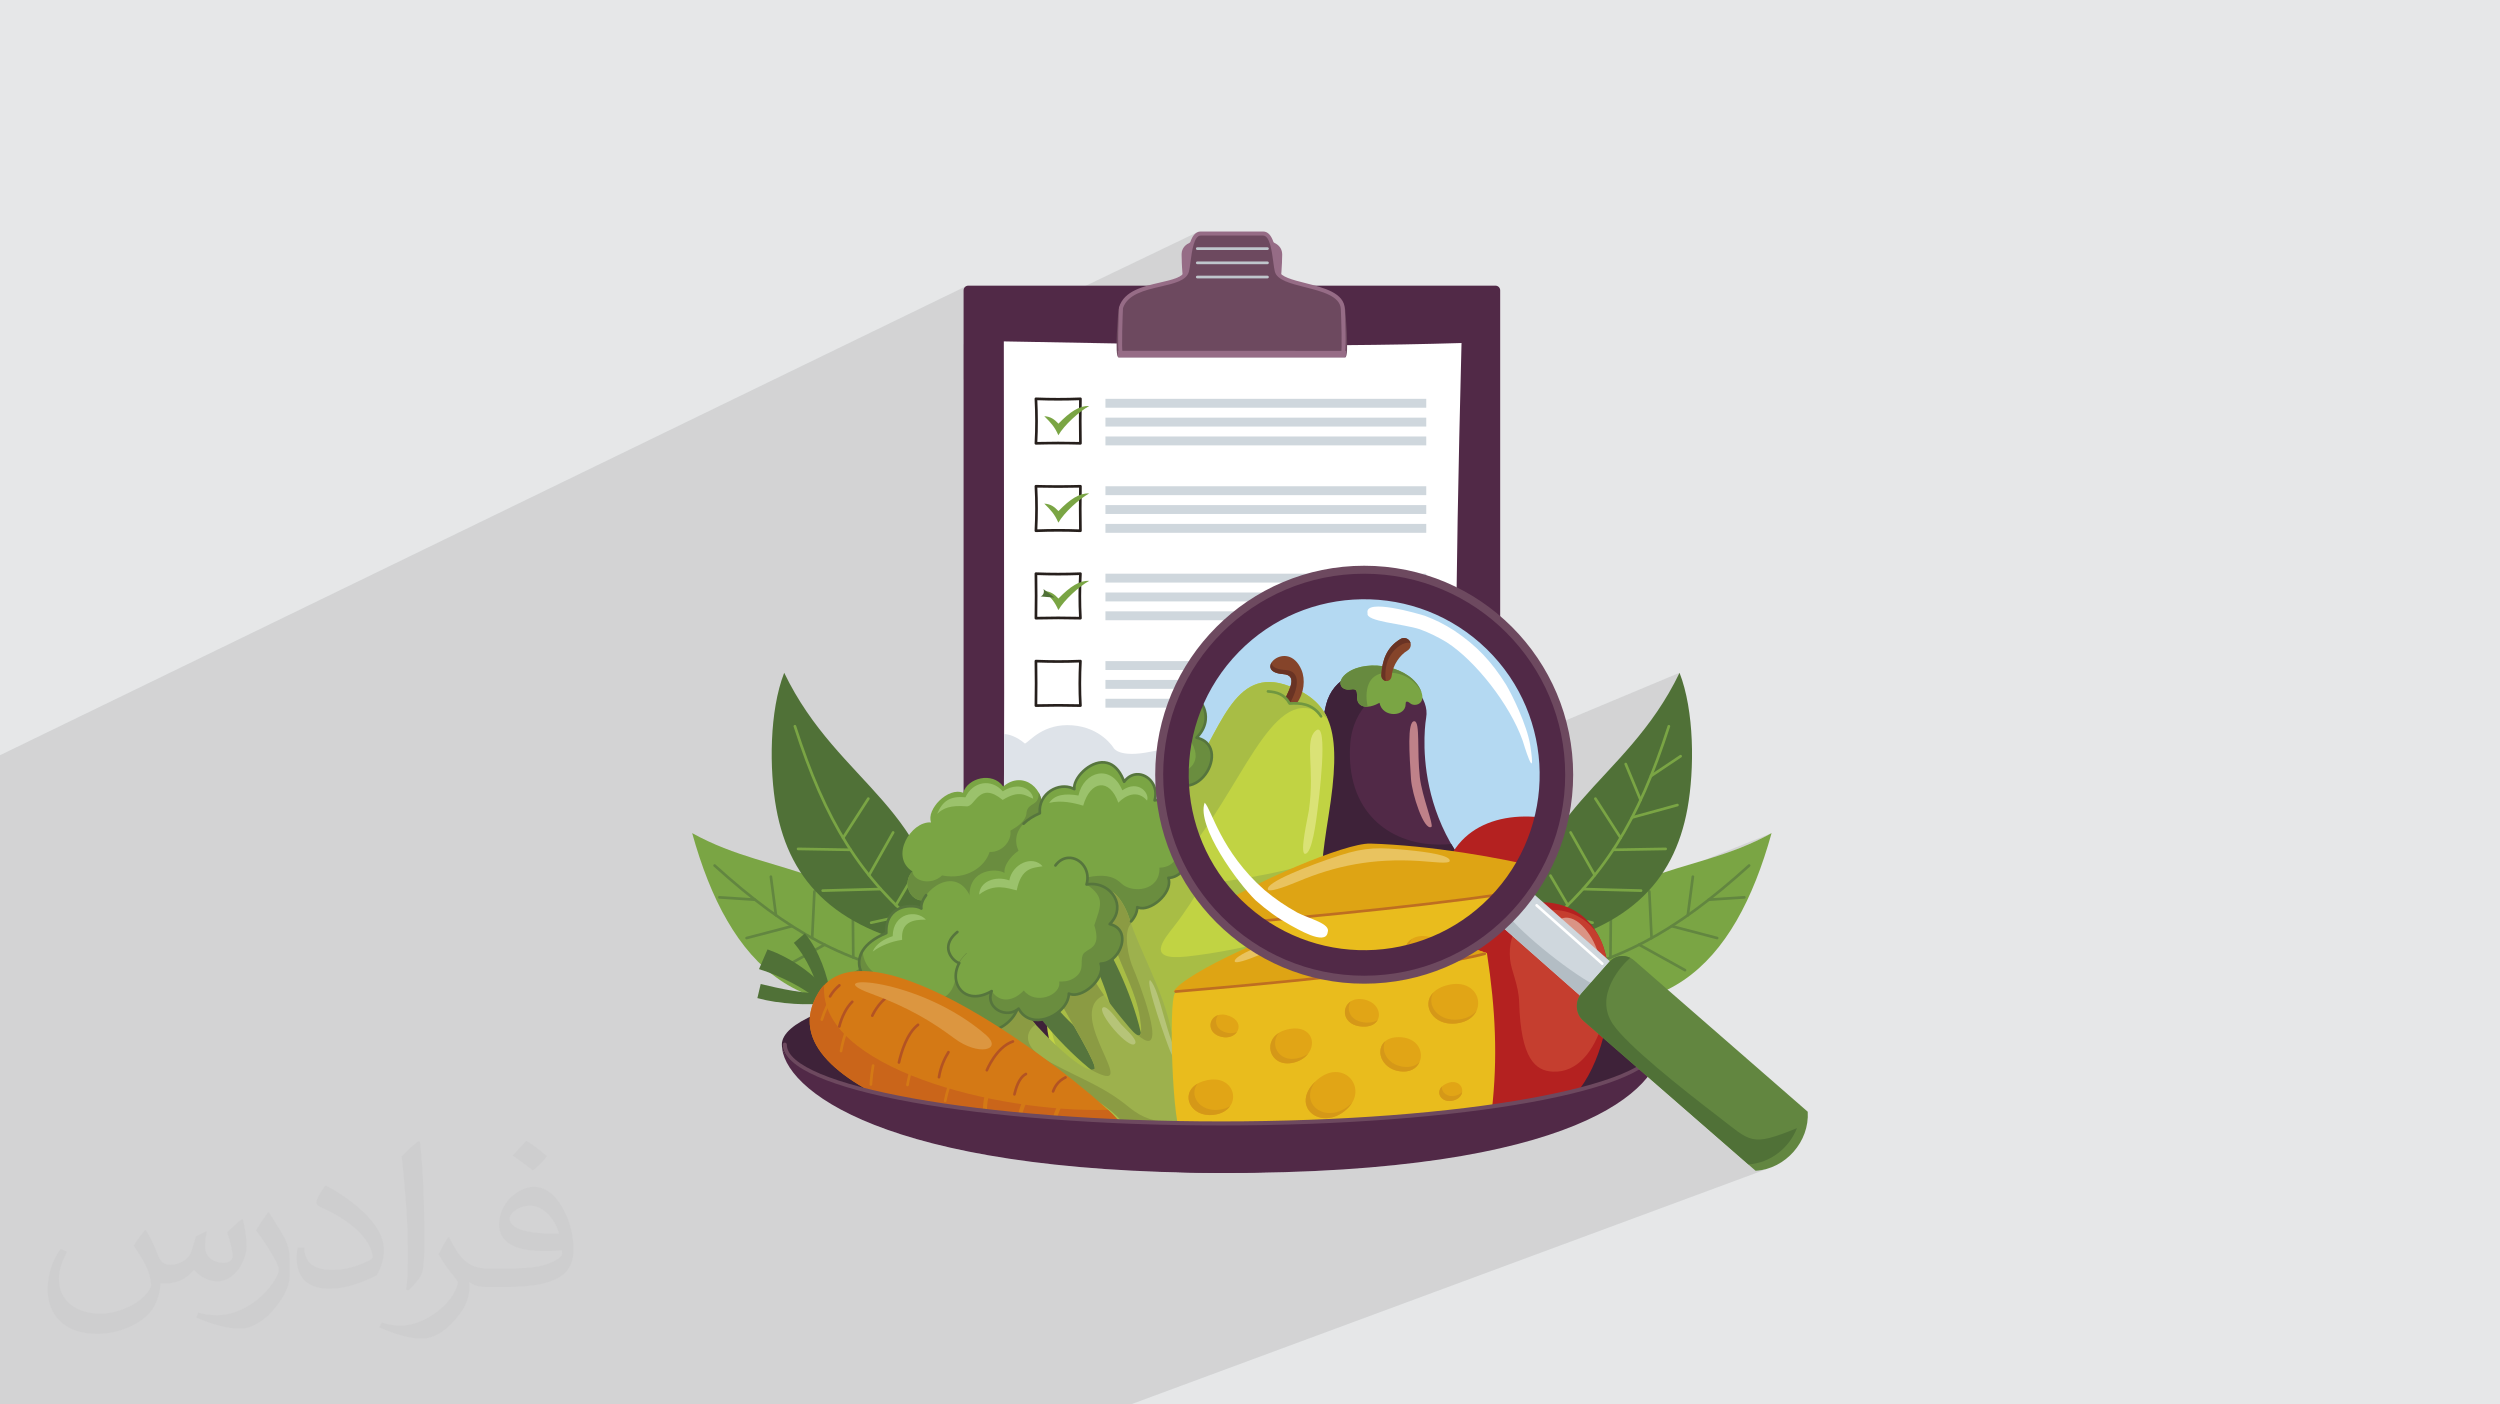 <?xml version="1.0" encoding="UTF-8"?>
<!DOCTYPE svg PUBLIC "-//W3C//DTD SVG 1.0//EN" "http://www.w3.org/TR/2001/REC-SVG-20010904/DTD/svg10.dtd">
<!-- Creator: CorelDRAW -->
<svg xmlns="http://www.w3.org/2000/svg" xml:space="preserve" width="94.192mm" height="52.917mm" version="1.0" style="shape-rendering:geometricPrecision; text-rendering:geometricPrecision; image-rendering:optimizeQuality; fill-rule:evenodd; clip-rule:evenodd"
viewBox="0 0 9404.92 5283.66"
 xmlns:xlink="http://www.w3.org/1999/xlink"
 xmlns:xodm="http://www.corel.com/coreldraw/odm/2003">
 <defs>
  <style type="text/css">
   <![CDATA[
    .fil10 {fill:#261F1C}
    .fil15 {fill:#3E2239}
    .fil6 {fill:#507137}
    .fil7 {fill:#512947}
    .fil30 {fill:#56753D}
    .fil4 {fill:#628640}
    .fil19 {fill:#664890}
    .fil16 {fill:#678A3F}
    .fil18 {fill:#693324}
    .fil29 {fill:#6A8D3F}
    .fil13 {fill:#6D495F}
    .fil27 {fill:#709740}
    .fil23 {fill:#762125}
    .fil3 {fill:#7AA544}
    .fil17 {fill:#85442A}
    .fil32 {fill:#8B9B43}
    .fil12 {fill:#966C86}
    .fil28 {fill:#9BC26C}
    .fil31 {fill:#9DB14D}
    .fil45 {fill:#A4B0CE}
    .fil25 {fill:#A8BD45}
    .fil36 {fill:#B35323}
    .fil47 {fill:#B3BDC4}
    .fil20 {fill:#B42120}
    .fil44 {fill:#B4D9F2}
    .fil33 {fill:#B6C478}
    .fil42 {fill:#BE6E21}
    .fil46 {fill:#BF8189}
    .fil14 {fill:#BFC6CC}
    .fil24 {fill:#C1D343}
    .fil21 {fill:#C53E2F}
    .fil35 {fill:#CA651A}
    .fil11 {fill:#CFD7DD}
    .fil34 {fill:#D47915}
    .fil40 {fill:#D59818}
    .fil22 {fill:#DA9485}
    .fil26 {fill:#DAE276}
    .fil37 {fill:#DC9640}
    .fil41 {fill:#DEA414}
    .fil9 {fill:#DEE3E9}
    .fil39 {fill:#E1A516}
    .fil38 {fill:#E9BC1D}
    .fil43 {fill:#E9C35F}
    .fil5 {fill:#FBF5E7}
    .fil8 {fill:white}
    .fil2 {fill:#373435;fill-opacity:0.031}
    .fil1 {fill:#2B2A29;fill-opacity:0.102}
    .fil0 {fill:#E6E7E8}
   ]]>
  </style>
 </defs>
 <g id="Layer_x0020_1">
  <polygon class="fil0" points="-0,0 9404.92,0 9404.92,5283.66 -0,5283.66 "/>
  <polygon class="fil1" points="-0,3057.86 -0,3035.28 -0,2851 -0,2841.1 3635.58,1076.04 3632.6,1077.66 3630,1079.81 3627.86,1082.41 3626.24,1085.39 3625.21,1088.67 3624.85,1092.19 3624.85,1295.66 4503.34,874.06 4497.64,877.74 4492.54,882.67 4488,888.7 4483.97,895.69 4480.43,903.51 4477.31,912.03 4470.31,915.6 4464.01,919.72 4458.48,924.41 4453.8,929.72 4450.02,935.7 4447.25,942.37 4445.52,949.77 4444.93,957.94 4445.02,966.77 4445.27,976.17 4445.64,985.94 4446.12,995.85 4446.67,1005.7 4447.27,1015.24 4447.89,1024.29 4448.49,1032.61 4441.69,1037.75 4433.47,1042.33 3624.85,1427.62 3624.85,2977.86 3624.64,2978.43 3624.43,2979.01 3624.23,2979.58 3624.03,2980.16 3623.84,2980.75 3623.65,2981.33 3623.47,2981.92 3623.3,2982.5 3520.48,3027.34 3517.52,3031.11 3510.74,3041.78 3505.41,3052.66 3501.73,3063.51 3499.88,3074.13 3500.07,3084.29 3502.48,3093.78 3435.65,3122.81 3427.91,3130.79 3419.62,3141.15 2724.26,3443.09 2727.07,3448.26 2735.51,3463.16 2744.13,3477.77 2752.93,3492.08 2761.93,3506.09 2771.1,3519.79 2780.48,3533.19 2790.05,3546.27 2799.81,3559.04 2809.77,3571.49 2819.93,3583.61 2830.3,3595.41 2840.86,3606.87 2851.63,3617.99 2862.62,3628.79 2855.22,3645.86 2860,3647.29 2865.03,3648.86 2870.29,3650.57 2875.77,3652.44 2881.44,3654.43 2887.3,3656.55 2893.32,3658.81 2899.51,3661.2 2906.22,3666.52 2913,3671.72 2919.85,3676.81 2926.77,3681.79 2933.77,3686.65 2940.83,3691.38 2947.97,3696 2955.18,3700.51 2962.47,3704.89 2969.82,3709.16 2977.25,3713.3 2984.76,3717.32 2992.34,3721.23 3000,3725 3007.73,3728.66 3015.53,3732.18 2925.63,3770.23 2926.51,3770.36 2940,3772.11 2953.54,3773.63 2967.08,3774.93 2980.57,3775.98 2993.97,3776.83 3007.24,3777.45 3020.31,3777.85 3033.15,3778.04 3045.71,3778.02 3057.94,3777.78 3057.66,3778.54 3057.39,3779.3 3057.12,3780.05 3056.86,3780.81 3056.6,3781.55 3056.08,3783.06 3055.58,3784.57 3055.09,3786.08 3054.62,3787.59 3054.16,3789.08 3053.71,3790.58 3053.27,3792.08 3052.85,3793.58 3052.65,3794.33 3052.63,3794.4 3051.29,3799.54 3051.11,3800.29 3050.84,3801.4 3050.58,3802.53 3050.33,3803.65 3050.08,3804.77 3049.85,3805.89 3049.62,3807.01 3049.39,3808.12 3049.18,3809.23 3048.97,3810.37 3048.77,3811.5 3048.57,3812.63 3048.38,3813.77 3048.21,3814.89 3048.04,3816.02 3047.88,3817.15 3047.72,3818.28 3047.6,3819.15 3047.49,3820.02 3047.38,3820.89 3047.28,3821.75 3047.19,3822.62 3047.09,3823.48 3047,3824.35 3046.92,3825.21 3046.91,3825.29 3022.75,3837.6 3001.59,3850.16 2983.45,3862.94 2968.46,3875.94 2956.65,3889.14 2948.14,3902.53 2942.96,3916.09 2941.23,3929.81 2942.2,3943.66 6318.36,2530.93 6307.39,2553.12 6296.12,2574.71 6284.56,2595.7 6272.73,2616.13 6260.65,2636.02 6248.34,2655.39 6235.81,2674.28 6223.08,2692.71 6210.17,2710.72 6197.1,2728.3 6183.88,2745.51 6170.54,2762.37 6157.08,2778.88 6143.53,2795.11 6129.91,2811.05 6116.23,2826.75 6102.5,2842.22 6088.76,2857.48 6075,2872.58 6061.27,2887.54 6047.56,2902.37 6033.91,2917.1 6020.31,2931.77 6006.8,2946.4 5993.39,2961.01 5980.09,2975.63 5966.93,2990.28 5953.93,3005 5941.09,3019.81 5928.44,3034.74 5916,3049.8 5903.78,3065.03 3177.88,4181.52 3194.2,4189.99 3235.13,4209.15 3279.59,4227.95 3327.69,4246.3 3379.52,4264.12 3435.18,4281.35 3494.75,4297.87 3558.32,4313.63 3626,4328.54 3663.44,4335.81 6664.6,3134.14 6651.57,3141.22 6638.58,3148.04 6625.61,3154.58 6612.68,3160.87 6599.77,3166.92 6586.88,3172.74 6574.02,3178.33 6561.18,3183.72 6548.36,3188.92 3676.34,4338.31 3697.88,4342.5 3774.04,4355.45 3854.58,4367.29 3939.6,4377.94 4029.18,4387.34 4123.43,4395.38 4222.42,4401.99 4326.26,4407.09 4435.05,4410.59 4548.86,4412.42 4554.54,4412.48 4560.23,4412.54 4565.91,4412.58 4571.6,4412.62 4577.29,4412.66 4582.99,4412.68 4588.69,4412.69 4594.4,4412.7 4691.67,4412.34 4785.26,4410.84 4875.21,4408.26 4961.62,4404.61 5044.52,4399.95 5124,4394.33 5200.13,4387.79 5272.95,4380.36 5342.53,4372.1 5368.04,4368.63 6198.62,4050.85 6604.5,4404.54 6625.38,4402.12 6645.62,4397.56 6665.11,4391 4253.1,5283.66 4230.46,5283.66 3167.25,5283.66 2976.38,5283.66 2355.37,5283.66 2311.74,5283.66 1314.18,5283.66 1296.19,5283.66 487,5283.66 -0,5283.66 -0,5174.81 -0,5161.66 -0,5106.25 -0,5106.18 -0,5100.12 -0,5092.36 -0,5084.88 -0,5084.26 -0,5080.06 -0,5080 -0,5079.39 -0,5069.79 -0,5069.21 -0,5068.61 -0,5068.03 -0,5067.43 -0,5066.84 -0,5008.43 -0,4964.31 -0,4920.17 -0,4897.58 -0,4865.94 -0,4853.09 -0,4626 -0,4615.64 -0,4608.11 -0,4594.81 -0,4562.4 -0,4558.82 -0,4545.12 -0,4333.92 -0,4289.92 -0,3875.52 -0,3154.8 -0,3152.53 -0,3084.81 "/>
  <path class="fil2" d="M548.54 4627.69c17.95,27.21 29.6,53.36 40.96,82.43 8.45,16.91 12.93,48.09 52.57,48.09 11.61,0 28.28,-3.42 43.06,-11.61 16.63,-8.73 29.32,-21.94 35.94,-42l15.85 -53.36 38.57 -19.02 2.64 2.64c-5.27,20.09 -6.59,39.36 -6.59,54.43 0,44.63 38.57,61.56 69.22,61.56 17.95,0 34.09,-8.73 34.09,-25.11 0,-21.13 -8.98,-57.06 -20.62,-89.29 17.95,-17.95 35.94,-35.94 56.53,-50.47l3.17 1.6c8.98,38.04 14,75.56 14,100.66 0,24.57 -10.83,51.79 -19.81,69.49 -18.49,34.87 -51.25,62.62 -90.87,62.62 -30.1,0 -63.65,-15.07 -86.66,-43.06l-1.32 0c-21.66,26.96 -55.22,51.25 -108.86,51.25l-16.63 0c-2.64,35.41 -10.29,60.49 -21.94,82.95 -31.95,62.34 -126.81,106.47 -216.1,106.47 -124.17,0 -186.51,-71.59 -186.51,-166.96 0,-58.91 19.27,-113.6 48.88,-152.42l24.29 10.04c-18.49,35.41 -30.91,68.68 -30.91,101.45 0,89.29 72.66,131.83 156.4,131.83 77.68,0 173.83,-49.41 191.28,-106.72 -6.59,-62.62 -30.1,-91.93 -66.04,-148.99 10.83,-19.02 24.83,-38.04 42.28,-58.38l3.17 0 0 0 0 0 -0.02 -0.09zm1432.13 -336.04c26.15,16.39 51.79,35.66 76.87,57.85 -14,19.81 -31.45,37.79 -53.11,53.64 -25.11,-20.34 -50.19,-37.79 -75.84,-56.27 17.42,-19.55 34.62,-38.29 52.04,-55.22l0 0 0 0 0 0 0 0 0 0 0.03 0zm13.47 244.11c-42.28,0 -76.87,27.75 -76.87,48.34 0,44.13 84.53,57.85 185.72,57.31 -12.68,-51.79 -57.06,-105.68 -108.86,-105.68l0.01 0.03zm-94.86 236.19c54.96,0 103.04,-1.6 139.74,-10.83 40.96,-10.29 75.56,-30.91 75.56,-45.17 0,-3.7 0,-8.19 -1.32,-11.89 -22.98,2.11 -49.41,2.11 -72.38,2.11 -74.49,0 -131.55,-16.91 -154.02,-58.66 -5.55,-11.61 -9.51,-24.57 -9.51,-39.36 0,-40.43 17.42,-79.79 48.09,-107 25.61,-22.45 53.89,-36.44 82.67,-36.44 52.04,0 93.51,41.75 122.57,107.54 15.85,35.94 26.68,77.4 26.68,129.72 0,34.87 -9.51,64.19 -31.17,85.85 -40.43,39.11 -114.92,53.89 -229.04,53.89l-51.79 0 0 0 -13.47 0c-28.28,0 -48.62,-5.02 -64.72,-17.42l-2.64 0c0.79,6.59 1.32,12.93 1.32,19.02 0,25.61 -8.45,58.38 -25.61,84.53 -50.72,75.3 -105.68,108.04 -153.24,108.04 -48.09,0 -107,-18.49 -160.11,-42.54l9.51 -18.49c17.17,7.13 40.96,11.89 73.7,11.89 85.85,0 198.66,-82.43 212.66,-163 -3.17,-6.59 -8.98,-15.32 -17.17,-24.57 -25.11,-29.85 -40.96,-54.68 -55.75,-80.83 12.68,-25.11 24.29,-45.17 35.13,-63.4l4.49 -0.53c36.72,74.77 69.99,117.55 144.23,117.55l11.61 0 0 0 53.89 0 0 0 0 0 0 0 0 0 0 0 0.09 0.01zm-371.98 79c6.34,-34.34 6.87,-72.91 6.87,-108.86l0 -53.36c0,-99.6 -12.68,-244.36 -22.98,-338.68 17.95,-19.27 43.06,-42 62.87,-57.31l5.81 1.6c13.47,118.62 16.63,256 16.63,383.06 0,33.3 -1.32,65.79 -4.49,89.55 -1.85,30.1 -19.27,52.83 -56.53,87.7l-8.19 -3.7zm-382.8 -157.19c1.85,46.77 24.83,83.49 105.15,83.49 49.93,0 92.19,-12.93 138.96,-35.13 8.45,-3.7 12.93,-8.73 12.93,-12.93 0,-29.32 -22.45,-68.15 -60.23,-103.55 -36.72,-33.3 -85.34,-62.62 -130.76,-82.18 -15.6,-6.59 -20.62,-13.47 -20.62,-20.09 0,-13.47 17.95,-41.75 32.77,-62.09l5.02 -0.53c52.04,27.21 110.17,67.64 153.24,112.53 39.11,41.47 63.4,83.49 63.4,129.19 0,33.81 -10.29,65.51 -26.96,95.11 -57.06,28.79 -117.83,50.72 -178.06,50.72 -73.17,0 -123.1,-34.34 -123.1,-114.92 0,-8.73 0,-22.19 3.17,-39.64l25.11 0 0 0 0 0 0 0 0 0 0 0 -0.02 0zm-132.37 -132.9l45.45 73.45c16.63,27.21 32.23,56.81 32.23,103.55l0 59.7c0,48.34 -30.91,100.13 -80.83,151.38 -39.11,34.62 -73.7,49.41 -105.68,49.41 -47.55,0 -101.98,-14.79 -164.85,-41.75l7.13 -18.49c19.81,5.27 42.79,9.77 71.06,9.77 90.36,-0.53 182.8,-66.57 225.08,-147.15 5.02,-9.26 6.87,-17.95 6.87,-24.04 0,-9.26 -5.02,-19.55 -8.98,-28.79 -22.98,-43.31 -48.62,-82.95 -76.87,-119.68 14.79,-23.25 29.6,-45.7 45.7,-67.9l3.7 0.53 0 0 0 0 0 0 0 0 0 0 -0.02 0.01z"/>
  <g id="_1889735761280">
   <path class="fil3" d="M5565.08 2973.12c61.19,-45.28 151.31,-95.55 31.42,-45l-31.42 45z"/>
   <path class="fil3" d="M5581.87 2942.89c18.09,-86.22 27.42,-205.28 32.17,-54.79l-32.17 54.79z"/>
   <path class="fil3" d="M5426.03 3222.81c21.03,34.55 49.97,71.6 63.95,42.85 27.03,16.62 79.77,75.38 100.24,35.19 31.8,3.85 114.26,40.7 107.91,-8.43 61.9,-4.56 118.57,7.03 97.67,-39.57 24.48,-5.33 83.85,-24.2 103.48,-52.84 -14.23,-30.18 -69.63,-54.29 -92.95,-61.81 29.28,-44.31 -29.07,-37.95 -89.61,-48.12 15.3,-48.14 -73.22,-19.1 -105.44,-18.15 -12.94,-41.71 -76,11.74 -105.85,25.79 -8.39,-29.08 -42.38,2.71 -69.29,34.31 -36.41,42.82 -34.34,50.97 -10.11,90.78z"/>
   <path class="fil4" d="M5819.8 3190.31c2.56,-1.13 5.53,0.01 6.68,2.57 1.13,2.56 -0.02,5.54 -2.57,6.68 -0.35,0.15 -52.86,-1.54 -123.41,-6.46l33.4 63.04c1.32,2.46 0.38,5.53 -2.09,6.83 -2.46,1.32 -5.52,0.38 -6.84,-2.08l-36.36 -68.65c-29.98,-2.2 -62.74,-4.95 -95.85,-8.37l-5.26 -0.56 58.38 95.95c1.45,2.39 0.7,5.5 -1.68,6.96 -2.4,1.46 -5.51,0.71 -6.96,-1.69l-62.43 -102.58c-22.98,-2.53 -45.96,-5.36 -68.15,-8.53l33.73 75.58c1.13,2.55 -0.02,5.53 -2.57,6.67 -2.56,1.14 -5.55,-0.01 -6.68,-2.57l-36.34 -81.41c-25.46,-3.83 -49.67,-8.12 -71.38,-12.89 -2.73,-0.6 -4.44,-3.3 -3.86,-6.04 0.6,-2.74 3.3,-4.45 6.03,-3.86 21.52,4.73 45.46,8.98 70.64,12.76l58.37 -60.51c1.94,-2.02 5.14,-2.07 7.14,-0.12 2.03,1.94 2.08,5.12 0.14,7.14l-53.36 55.3c21.91,3.12 44.58,5.92 67.23,8.42l93.19 -79.01c2.13,-1.81 5.32,-1.56 7.13,0.59 1.82,2.14 1.55,5.32 -0.59,7.13l-85.84 72.79 4.2 0.44c33.25,3.43 65.95,6.26 95.71,8.57l70.68 -57.99c2.16,-1.78 5.35,-1.46 7.12,0.69 1.78,2.17 1.45,5.36 -0.7,7.12l-62.5 51.28c66.73,4.91 115.36,6.95 115.64,6.81z"/>
   <path class="fil3" d="M5333.92 3156.68c-37.7,-15.17 -79.14,-37.71 -52.71,-55.93 -20.81,-23.87 -87.55,-66.31 -50.78,-92.69 -8.84,-30.54 -58.47,-105.55 -8.58,-107.06 -5.18,-61.37 -25.65,-115.1 24.01,-101.93 1.46,-24.84 10.91,-85.98 36.33,-109.71 32.27,9.19 64.99,59.69 76.13,81.36 39.5,-35.66 42.36,22.52 61.98,80.24 45.5,-22.56 30.52,68.75 34.65,100.48 43.55,6.13 0.26,76.32 -9.02,107.77 30.25,3.64 3.97,41.97 -23.26,73.28 -36.89,42.43 -45.32,41.68 -88.75,24.19z"/>
   <path class="fil4" d="M5297.29 2758.57c0.81,-2.68 3.62,-4.18 6.29,-3.37 2.69,0.81 4.18,3.63 3.37,6.31 -0.09,0.3 8.01,48.3 21.23,113.87l43.05 -68.42c1.49,-2.37 4.61,-3.08 6.98,-1.58 2.36,1.48 3.07,4.6 1.59,6.97l-48.7 77.38c5.99,29.25 12.9,61.34 20.47,93.91l0.95 4.09 61.5 -94.28c1.52,-2.33 4.65,-3 6.99,-1.46 2.35,1.53 3,4.66 1.48,6.99l-66.75 102.33c5.31,22.16 10.92,44.31 16.76,65.65l48.19 -59.84c1.76,-2.19 4.94,-2.53 7.11,-0.79 2.17,1.76 2.52,4.94 0.78,7.11l-52.74 65.51c6.9,24.5 14.1,47.73 21.5,68.48 0.92,2.63 -0.44,5.52 -3.09,6.47 -2.64,0.93 -5.54,-0.45 -6.48,-3.09 -7.44,-20.93 -14.73,-44.42 -21.71,-69.22l-85.33 -25.87c-2.67,-0.81 -4.18,-3.62 -3.37,-6.31 0.81,-2.67 3.64,-4.18 6.32,-3.36l79.19 24c-5.92,-21.62 -11.61,-44.06 -16.99,-66.56l-109.55 -49.09c-2.57,-1.13 -3.71,-4.12 -2.58,-6.68 1.14,-2.56 4.13,-3.69 6.68,-2.56l102.5 45.92 -1.21 -5.18c-7.52,-32.41 -14.35,-64.54 -20.27,-94l-72.65 -27.52c-2.62,-0.99 -3.93,-3.91 -2.95,-6.53 0.99,-2.62 3.92,-3.93 6.54,-2.94l66.72 25.27c-13.7,-69.4 -21.95,-121.27 -21.83,-121.64z"/>
   <path class="fil3" d="M5590.92 2814.28c-39.83,-7.98 -84.71,-22.5 -62.11,-45.27 -24.84,-19.64 -98.27,-49.03 -67,-81.75 -14.31,-28.38 -76.92,-92.96 -28.17,-103.63 -16.4,-59.36 -46.4,-108.4 4.84,-104.61 -3.17,-24.67 -5.13,-86.51 15.47,-114.53 33.42,3.09 74.88,46.69 89.83,65.94 32.24,-42.33 45.77,14.31 75.71,67.44 40.56,-30.56 42.67,61.94 52.57,92.37 43.93,-2.01 14.32,74.96 10.99,107.58 30.4,-1.99 11.64,40.51 -9.37,76.31 -28.42,48.5 -36.85,49.31 -82.77,40.15z"/>
   <path class="fil4" d="M5494.13 2461.4c-0.89,-2.64 0.53,-5.51 3.18,-6.4 2.64,-0.9 5.5,0.53 6.4,3.17 9.01,26.63 23.45,65.92 40.68,109.41l15.1 -70.69c0.57,-2.75 3.25,-4.49 5.99,-3.91 2.75,0.58 4.48,3.27 3.91,6l-18.24 85.51c9.24,22.9 19.11,46.63 29.27,70.01l32.68 -95.03c0.9,-2.64 3.78,-4.04 6.42,-3.14 2.65,0.91 4.03,3.79 3.15,6.42l-36.26 105.4c13.02,29.46 26.36,57.93 39.29,83.07l26.76 -84.87c0.83,-2.66 3.67,-4.14 6.35,-3.31 2.67,0.82 4.16,3.67 3.33,6.35l-29.81 94.49c8.03,15.03 15.84,28.54 23.22,39.99 1.52,2.35 0.84,5.49 -1.51,7 -2.35,1.51 -5.48,0.83 -6.99,-1.5 -7.44,-11.49 -15.25,-25.02 -23.25,-39.99l-113.97 -40.85c-2.65,-0.92 -4.01,-3.82 -3.08,-6.47 0.93,-2.63 3.82,-4 6.47,-3.07l103.61 37.12c-13.05,-25.33 -26.49,-54.01 -39.59,-83.61l-114.71 -36.33c-2.65,-0.84 -4.12,-3.68 -3.29,-6.35 0.84,-2.64 3.67,-4.12 6.35,-3.29l106.25 33.68c-10.4,-23.91 -20.55,-48.25 -30,-71.73l-73.59 -40.12c-2.45,-1.34 -3.34,-4.41 -2.02,-6.87 1.34,-2.45 4.4,-3.34 6.85,-2.02l62.87 34.29c-17.69,-44.58 -32.58,-85.06 -41.84,-112.37z"/>
   <path class="fil3" d="M6664.6 3134.14c-321.88,178.63 -613.6,89.48 -987.43,574.13 573.94,210.03 848.73,-74.87 987.43,-574.13z"/>
   <path class="fil4" d="M5769.54 3684.69c-2.77,0.45 -5.36,-1.41 -5.83,-4.16 -0.45,-2.76 1.41,-5.36 4.17,-5.82 157.37,-26.37 290.11,-69.15 418.16,-136.68 128.2,-67.61 251.77,-160.04 390.71,-285.69 2.07,-1.87 5.26,-1.71 7.14,0.35 1.86,2.08 1.71,5.27 -0.36,7.13 -139.61,126.25 -263.83,219.15 -392.77,287.16 -129.06,68.08 -262.76,111.16 -421.22,137.72z"/>
   <path class="fil4" d="M6561.81 3370.73c2.81,-0.16 5.2,1.96 5.37,4.73 0.18,2.8 -1.94,5.19 -4.72,5.37l-133.79 8.81c-2.79,0.17 -5.19,-1.95 -5.37,-4.73 -0.17,-2.8 1.94,-5.2 4.73,-5.36l133.78 -8.82z"/>
   <path class="fil4" d="M6461.07 3523.99c2.71,0.7 4.32,3.45 3.62,6.15 -0.7,2.71 -3.45,4.33 -6.16,3.62l-171.19 -44.8c-2.69,-0.7 -4.31,-3.46 -3.61,-6.16 0.71,-2.69 3.46,-4.32 6.17,-3.61l171.17 44.8z"/>
   <path class="fil4" d="M6341.43 3645.21c2.45,1.35 3.31,4.43 1.97,6.87 -1.36,2.45 -4.43,3.32 -6.88,1.97l-172.69 -95.74c-2.44,-1.35 -3.31,-4.44 -1.96,-6.88 1.36,-2.44 4.43,-3.31 6.87,-1.96l172.69 95.74z"/>
   <path class="fil4" d="M6182.99 3734.95c2.4,1.46 3.15,4.56 1.7,6.95 -1.47,2.39 -4.57,3.14 -6.96,1.69l-186.04 -114.22c-2.37,-1.47 -3.13,-4.57 -1.68,-6.96 1.46,-2.38 4.58,-3.15 6.95,-1.69l186.03 114.23z"/>
   <path class="fil5" d="M5965.43 3748.88c2.07,1.87 2.2,5.06 0.32,7.12 -1.88,2.06 -5.07,2.2 -7.12,0.32l-99.6 -91.22c-2.06,-1.89 -2.21,-5.08 -0.32,-7.13 1.88,-2.06 5.07,-2.2 7.12,-0.32l99.6 91.23z"/>
   <path class="fil4" d="M6363.48 3297.41c0.37,-2.77 2.91,-4.71 5.66,-4.35 2.77,0.37 4.73,2.9 4.36,5.67l-19.11 145.23c-0.37,2.77 -2.91,4.72 -5.68,4.36 -2.76,-0.36 -4.7,-2.91 -4.35,-5.66l19.12 -145.25z"/>
   <path class="fil4" d="M6199.65 3353.97c-0.14,-2.79 2.02,-5.17 4.81,-5.29 2.78,-0.13 5.15,2.03 5.28,4.81l8.44 175.39c0.13,2.78 -2.03,5.15 -4.82,5.28 -2.78,0.12 -5.14,-2.03 -5.27,-4.81l-8.44 -175.38z"/>
   <path class="fil4" d="M6055.2 3417.21c0.02,-2.79 2.31,-5.02 5.09,-5 2.79,0.01 5.03,2.31 5,5.08l-1.79 184.72c-0.01,2.79 -2.3,5.03 -5.09,5 -2.79,-0.01 -5.02,-2.3 -5,-5.08l1.79 -184.72z"/>
   <path class="fil5" d="M5908.44 3520.17c-0.03,-2.79 2.22,-5.07 4.99,-5.08 2.8,-0.03 5.06,2.22 5.09,5l1.05 128.53c0.02,2.79 -2.23,5.07 -5.01,5.1 -2.79,0.02 -5.07,-2.24 -5.1,-5.02l-1.02 -128.53z"/>
   <path class="fil6" d="M6318.36 2530.93c-205.28,427.44 -584.42,507.44 -596.05,1044.31 395.44,-69.04 574.81,-252.38 625.93,-533.85 26.89,-148.12 25.85,-367.64 -29.88,-510.46z"/>
   <path class="fil3" d="M5790.49 3508.63c-2.16,1.78 -5.34,1.47 -7.11,-0.69 -1.77,-2.16 -1.47,-5.34 0.69,-7.1 123.09,-101.54 216.65,-204.95 293.79,-327.47 77.19,-122.63 137.98,-264.48 195.49,-442.78 0.86,-2.66 3.68,-4.11 6.34,-3.28 2.68,0.85 4.13,3.7 3.28,6.37 -57.77,179.1 -118.89,321.67 -196.55,445.07 -77.71,123.47 -171.96,227.66 -295.92,329.88z"/>
   <path class="fil3" d="M6319.6 2840.6c2.33,-1.56 5.47,-0.94 7.02,1.39 1.56,2.32 0.93,5.45 -1.39,7l-111.45 74.53c-2.32,1.56 -5.45,0.94 -7.01,-1.39 -1.56,-2.32 -0.93,-5.45 1.39,-7l111.44 -74.53z"/>
   <path class="fil3" d="M6309.04 3023.68c2.69,-0.73 5.47,0.85 6.2,3.53 0.73,2.69 -0.86,5.47 -3.54,6.21l-170.65 46.79c-2.69,0.73 -5.47,-0.86 -6.2,-3.54 -0.73,-2.7 0.86,-5.46 3.55,-6.19l170.64 -46.8z"/>
   <path class="fil3" d="M6266.03 3188.48c2.79,-0.04 5.08,2.18 5.12,4.96 0.04,2.8 -2.17,5.09 -4.97,5.13l-197.42 3.44c-2.78,0.05 -5.08,-2.18 -5.13,-4.97 -0.03,-2.79 2.2,-5.08 4.97,-5.12l197.43 -3.44z"/>
   <path class="fil3" d="M6173.69 3345.42c2.78,0.07 4.99,2.39 4.92,5.18 -0.06,2.78 -2.38,4.99 -5.17,4.92l-218.22 -5.9c-2.78,-0.05 -4.98,-2.39 -4.92,-5.16 0.06,-2.79 2.39,-5 5.15,-4.93l218.24 5.89z"/>
   <path class="fil3" d="M5992.26 3466.26c2.71,0.6 4.44,3.3 3.83,6.03 -0.6,2.71 -3.29,4.43 -6.02,3.82l-131.86 -29.19c-2.74,-0.6 -4.45,-3.3 -3.84,-6.02 0.6,-2.72 3.3,-4.44 6.02,-3.83l131.87 29.19z"/>
   <path class="fil3" d="M6111.2 2876.24c-1.07,-2.58 0.16,-5.53 2.75,-6.59 2.59,-1.06 5.53,0.17 6.6,2.76l56.07 135.34c1.06,2.59 -0.17,5.53 -2.76,6.6 -2.58,1.05 -5.53,-0.18 -6.58,-2.76l-56.08 -135.35z"/>
   <path class="fil3" d="M5997.61 3007.16c-1.52,-2.36 -0.82,-5.47 1.53,-6.98 2.36,-1.53 5.48,-0.83 6.99,1.51l95 147.68c1.52,2.35 0.83,5.47 -1.53,6.99 -2.35,1.5 -5.47,0.83 -6.99,-1.54l-95 -147.66z"/>
   <path class="fil3" d="M5904.13 3134.14c-1.36,-2.43 -0.51,-5.5 1.93,-6.87 2.43,-1.37 5.5,-0.51 6.87,1.92l90.82 160.87c1.36,2.43 0.5,5.5 -1.93,6.88 -2.44,1.37 -5.51,0.51 -6.87,-1.93l-90.82 -160.87z"/>
   <path class="fil3" d="M5828.52 3296.71c-1.41,-2.41 -0.61,-5.5 1.8,-6.92 2.42,-1.41 5.51,-0.59 6.92,1.81l65.16 110.78c1.41,2.42 0.61,5.5 -1.81,6.92 -2.4,1.4 -5.49,0.6 -6.9,-1.81l-65.17 -110.78z"/>
   <path class="fil4" d="M3842.46 3222.81c-21.02,34.55 -49.97,71.6 -63.95,42.85 -27.03,16.62 -79.76,75.38 -100.24,35.19 -31.79,3.85 -114.25,40.7 -107.91,-8.43 -61.88,-4.56 -118.58,7.03 -97.65,-39.57 -24.5,-5.33 -83.85,-24.2 -103.49,-52.84 14.23,-30.18 69.63,-54.29 92.94,-61.81 -29.26,-44.31 29.07,-37.95 89.61,-48.12 -15.31,-48.14 73.23,-19.1 105.46,-18.15 12.94,-41.71 75.98,11.74 105.83,25.79 8.39,-29.08 42.4,2.71 69.29,34.31 36.42,42.82 34.35,50.97 10.11,90.78z"/>
   <path class="fil3" d="M3448.7 3190.31c-2.56,-1.13 -5.54,0.01 -6.68,2.57 -1.13,2.56 0.02,5.54 2.58,6.68 0.34,0.15 52.84,-1.54 123.41,-6.46l-33.42 63.04c-1.31,2.46 -0.39,5.53 2.08,6.83 2.48,1.32 5.53,0.38 6.85,-2.08l36.38 -68.65c29.97,-2.2 62.73,-4.95 95.82,-8.37l5.28 -0.56 -58.39 95.95c-1.45,2.39 -0.69,5.5 1.7,6.96 2.38,1.46 5.49,0.71 6.94,-1.69l62.42 -102.58c22.99,-2.53 45.97,-5.36 68.17,-8.53l-33.72 75.58c-1.14,2.55 0.01,5.53 2.56,6.67 2.55,1.14 5.54,-0.01 6.67,-2.57l36.34 -81.41c25.46,-3.83 49.68,-8.12 71.38,-12.89 2.74,-0.6 4.47,-3.3 3.86,-6.04 -0.6,-2.74 -3.29,-4.45 -6.03,-3.86 -21.52,4.73 -45.46,8.98 -70.63,12.76l-58.38 -60.51c-1.93,-2.02 -5.13,-2.07 -7.14,-0.12 -2.02,1.94 -2.07,5.12 -0.13,7.14l53.34 55.3c-21.9,3.12 -44.56,5.92 -67.22,8.42l-93.18 -79.01c-2.14,-1.81 -5.32,-1.56 -7.13,0.59 -1.8,2.14 -1.55,5.32 0.58,7.13l85.85 72.79 -4.19 0.44c-33.25,3.43 -65.96,6.26 -95.72,8.57l-70.68 -57.99c-2.18,-1.78 -5.36,-1.46 -7.13,0.69 -1.77,2.17 -1.45,5.36 0.71,7.12l62.49 51.28c-66.71,4.91 -115.36,6.95 -115.63,6.81z"/>
   <path class="fil3" d="M3934.58 3156.68c37.68,-15.17 79.12,-37.71 52.69,-55.93 20.8,-23.87 87.57,-66.31 50.78,-92.69 8.85,-30.54 58.49,-105.55 8.6,-107.06 5.18,-61.37 25.64,-115.1 -24.02,-101.93 -1.47,-24.84 -10.92,-85.98 -36.33,-109.71 -32.26,9.19 -64.98,59.69 -76.13,81.36 -39.49,-35.66 -42.34,22.52 -61.97,80.24 -45.51,-22.56 -30.52,68.75 -34.66,100.48 -43.55,6.13 -0.26,76.32 9.03,107.77 -30.25,3.64 -3.97,41.97 23.25,73.28 36.89,42.43 45.33,41.68 88.77,24.19z"/>
   <path class="fil4" d="M3971.22 2758.57c-0.81,-2.68 -3.63,-4.18 -6.31,-3.37 -2.68,0.81 -4.18,3.63 -3.37,6.31 0.09,0.3 -8,48.3 -21.22,113.87l-43.05 -68.42c-1.5,-2.37 -4.62,-3.08 -6.98,-1.58 -2.37,1.48 -3.08,4.6 -1.59,6.97l48.7 77.38c-5.99,29.25 -12.9,61.34 -20.46,93.91l-0.96 4.09 -61.5 -94.28c-1.52,-2.33 -4.66,-3 -6.99,-1.46 -2.34,1.53 -3.01,4.66 -1.47,6.99l66.73 102.33c-5.3,22.16 -10.92,44.31 -16.75,65.65l-48.19 -59.84c-1.74,-2.19 -4.93,-2.53 -7.11,-0.79 -2.18,1.76 -2.54,4.94 -0.78,7.11l52.75 65.51c-6.92,24.5 -14.11,47.73 -21.5,68.48 -0.94,2.63 0.44,5.52 3.08,6.47 2.64,0.93 5.52,-0.45 6.46,-3.09 7.46,-20.93 14.75,-44.42 21.71,-69.22l85.35 -25.87c2.67,-0.81 4.17,-3.62 3.36,-6.31 -0.81,-2.67 -3.63,-4.18 -6.3,-3.36l-79.2 24c5.91,-21.62 11.6,-44.06 16.99,-66.56l109.56 -49.09c2.56,-1.13 3.7,-4.12 2.57,-6.68 -1.14,-2.56 -4.13,-3.69 -6.69,-2.56l-102.5 45.92 1.2 -5.18c7.55,-32.41 14.37,-64.54 20.29,-94l72.64 -27.52c2.63,-0.99 3.94,-3.91 2.95,-6.53 -0.98,-2.62 -3.91,-3.93 -6.52,-2.94l-66.74 25.27c13.72,-69.4 21.96,-121.27 21.85,-121.64z"/>
   <path class="fil3" d="M2603.9 3134.14c321.87,178.63 613.61,89.48 987.41,574.13 -573.92,210.03 -848.71,-74.87 -987.41,-574.13z"/>
   <path class="fil4" d="M3498.96 3684.69c2.75,0.45 5.36,-1.41 5.82,-4.16 0.46,-2.76 -1.42,-5.36 -4.16,-5.82 -157.37,-26.37 -290.1,-69.15 -418.17,-136.68 -128.19,-67.61 -251.77,-160.04 -390.71,-285.69 -2.07,-1.87 -5.25,-1.71 -7.13,0.35 -1.87,2.08 -1.71,5.27 0.37,7.13 139.59,126.25 263.82,219.15 392.76,287.16 129.05,68.08 262.77,111.16 421.22,137.72z"/>
   <path class="fil4" d="M2706.68 3370.73c-2.79,-0.16 -5.2,1.96 -5.36,4.73 -0.19,2.8 1.94,5.19 4.72,5.37l133.79 8.81c2.79,0.17 5.19,-1.95 5.36,-4.73 0.19,-2.8 -1.94,-5.2 -4.72,-5.36l-133.79 -8.82z"/>
   <path class="fil4" d="M2807.43 3523.99c-2.71,0.7 -4.32,3.45 -3.62,6.15 0.7,2.71 3.45,4.33 6.15,3.62l171.18 -44.8c2.71,-0.7 4.32,-3.46 3.62,-6.16 -0.7,-2.69 -3.45,-4.32 -6.15,-3.61l-171.18 44.8z"/>
   <path class="fil4" d="M2927.06 3645.21c-2.44,1.35 -3.31,4.43 -1.96,6.87 1.35,2.45 4.42,3.32 6.87,1.97l172.69 -95.74c2.44,-1.35 3.31,-4.44 1.96,-6.88 -1.35,-2.44 -4.43,-3.31 -6.87,-1.96l-172.69 95.74z"/>
   <path class="fil4" d="M3085.5 3734.95c-2.39,1.46 -3.14,4.56 -1.68,6.95 1.45,2.39 4.56,3.14 6.94,1.69l186.03 -114.22c2.39,-1.47 3.15,-4.57 1.69,-6.96 -1.45,-2.38 -4.56,-3.15 -6.95,-1.69l-186.03 114.23z"/>
   <path class="fil5" d="M3303.06 3748.88c-2.05,1.87 -2.2,5.06 -0.32,7.12 1.89,2.06 5.07,2.2 7.13,0.32l99.6 -91.22c2.06,-1.89 2.2,-5.08 0.32,-7.13 -1.89,-2.06 -5.08,-2.2 -7.14,-0.32l-99.59 91.23z"/>
   <path class="fil4" d="M2905 3297.41c-0.35,-2.77 -2.89,-4.71 -5.65,-4.35 -2.77,0.37 -4.72,2.9 -4.36,5.67l19.12 145.23c0.37,2.77 2.9,4.72 5.67,4.36 2.76,-0.36 4.72,-2.91 4.35,-5.66l-19.13 -145.25z"/>
   <path class="fil4" d="M3068.84 3353.97c0.13,-2.79 -2.03,-5.17 -4.81,-5.29 -2.8,-0.13 -5.15,2.03 -5.29,4.81l-8.44 175.39c-0.13,2.78 2.03,5.15 4.82,5.28 2.8,0.12 5.15,-2.03 5.28,-4.81l8.44 -175.38z"/>
   <path class="fil4" d="M3213.29 3417.21c-0.02,-2.79 -2.29,-5.02 -5.08,-5 -2.8,0.01 -5.03,2.31 -5.01,5.08l1.79 184.72c0.02,2.79 2.31,5.03 5.09,5 2.79,-0.01 5.02,-2.3 5,-5.08l-1.79 -184.72z"/>
   <path class="fil5" d="M3360.06 3520.17c0.02,-2.79 -2.23,-5.07 -5.02,-5.08 -2.78,-0.03 -5.05,2.22 -5.08,5l-1.04 128.53c-0.02,2.79 2.22,5.07 5.01,5.1 2.8,0.02 5.06,-2.24 5.08,-5.02l1.05 -128.53z"/>
   <path class="fil6" d="M2950.12 2530.93c205.29,427.44 584.43,507.44 596.06,1044.31 -395.45,-69.04 -574.81,-252.38 -625.93,-533.85 -26.9,-148.12 -25.85,-367.64 29.87,-510.46z"/>
   <path class="fil3" d="M3478 3508.63c2.15,1.78 5.33,1.47 7.11,-0.69 1.77,-2.16 1.45,-5.34 -0.7,-7.1 -123.09,-101.54 -216.65,-204.95 -293.79,-327.47 -77.18,-122.63 -137.97,-264.48 -195.47,-442.78 -0.86,-2.66 -3.7,-4.11 -6.36,-3.28 -2.66,0.85 -4.12,3.7 -3.27,6.37 57.76,179.1 118.88,321.67 196.55,445.07 77.71,123.47 171.96,227.66 295.92,329.88z"/>
   <path class="fil3" d="M3002.46 3188.48c-2.8,-0.04 -5.08,2.18 -5.13,4.96 -0.04,2.8 2.18,5.09 4.97,5.13l197.42 3.44c2.79,0.05 5.09,-2.18 5.13,-4.97 0.04,-2.79 -2.19,-5.08 -4.97,-5.12l-197.42 -3.44z"/>
   <path class="fil3" d="M3094.8 3345.42c-2.79,0.07 -4.99,2.39 -4.92,5.18 0.06,2.78 2.37,4.99 5.15,4.92l218.23 -5.9c2.79,-0.05 4.99,-2.39 4.92,-5.16 -0.07,-2.79 -2.37,-5 -5.16,-4.93l-218.22 5.89z"/>
   <path class="fil3" d="M3276.26 3466.26c-2.74,0.6 -4.45,3.3 -3.85,6.03 0.6,2.71 3.3,4.43 6.02,3.82l131.86 -29.19c2.72,-0.6 4.44,-3.3 3.84,-6.02 -0.6,-2.72 -3.3,-4.44 -6.01,-3.83l-131.86 29.19z"/>
   <path class="fil3" d="M3270.89 3007.16c1.51,-2.36 0.82,-5.47 -1.53,-6.98 -2.35,-1.53 -5.48,-0.83 -6.99,1.51l-95.01 147.68c-1.51,2.35 -0.82,5.47 1.53,6.99 2.35,1.5 5.49,0.83 6.98,-1.54l95.02 -147.66z"/>
   <path class="fil3" d="M3364.36 3134.14c1.37,-2.43 0.5,-5.5 -1.92,-6.87 -2.43,-1.37 -5.5,-0.51 -6.87,1.92l-90.82 160.87c-1.37,2.43 -0.51,5.5 1.93,6.88 2.43,1.37 5.5,0.51 6.87,-1.93l90.81 -160.87z"/>
   <path class="fil3" d="M3439.97 3296.71c1.41,-2.41 0.6,-5.5 -1.81,-6.92 -2.4,-1.41 -5.5,-0.59 -6.91,1.81l-65.17 110.78c-1.41,2.42 -0.6,5.5 1.81,6.92 2.4,1.4 5.5,0.6 6.92,-1.81l65.16 -110.78z"/>
   <path class="fil7" d="M3642.38 1074.66l1983.74 0c9.64,0 17.52,7.89 17.52,17.52l0 2953.42c0,9.64 -7.89,17.51 -17.52,17.51l-1983.74 0c-9.64,0 -17.52,-7.88 -17.52,-17.51l0 -2953.42c0,-9.64 7.89,-17.52 17.52,-17.52z"/>
   <path class="fil8" d="M3776.35 1284.3c574.73,10.57 1137.37,23.96 1721.86,6.1 -25.49,1003.09 -25.27,1423.32 -16.23,2416.27 -578.22,31.3 -1133.86,23.05 -1711.7,1.03 11.17,-808.57 6.35,-1326.71 6.06,-2423.4z"/>
   <path class="fil9" d="M5478.09 3223.94c0.96,147.11 2.3,305.81 3.89,482.73 -578.21,31.3 -1133.85,23.05 -1711.69,1.03 4.78,-345.84 6.64,-638.55 7.16,-946.12l0 0c15.8,0 45.54,7.94 78.4,35.73 18.81,-9.15 69.11,-76.93 178.31,-68.71 109.19,8.25 155.22,85.18 155.22,85.18 0,0 19.1,38.9 140.05,13.95 120.94,-24.95 233.31,12.76 272.04,115.17 38.73,102.39 209.86,-161.78 370.9,-131.86 161.05,29.91 116.16,122.27 185.45,142.84 76.7,22.81 110.21,61.79 153.83,201.93 21.58,69.31 104.97,69.91 166.45,68.13z"/>
   <path class="fil10" d="M3980.46 1507.06c-26.18,0 -52.19,-0.49 -78.05,-1.45 1.29,26.08 1.99,52.24 2.01,78.47 0.03,26.25 -0.6,52.43 -1.98,78.51 25.98,-0.65 52.05,-0.98 78.2,-0.99 26.24,0 52.49,0.32 78.73,0.99 -0.46,-26.09 -0.65,-52.25 -0.64,-78.45 0.02,-26.17 0.25,-52.36 0.65,-78.54 -26.34,0.98 -52.67,1.46 -78.92,1.46zm-83 -11.74c27.63,1.08 55.3,1.65 83,1.65 27.77,0 55.73,-0.55 83.86,-1.67 2.79,-0.11 5.14,2.07 5.25,4.85l0 0.46c-0.46,27.89 -0.73,55.75 -0.75,83.53 0,27.86 0.22,55.72 0.75,83.56 0.04,2.8 -2.18,5.09 -4.97,5.13l-0.2 0c-28.01,-0.76 -55.93,-1.13 -83.76,-1.13 -27.82,0 -55.64,0.38 -83.43,1.13 -2.79,0.06 -5.1,-2.15 -5.17,-4.93l0.01 -0.4c1.58,-27.88 2.32,-55.7 2.29,-83.42 -0.03,-27.72 -0.83,-55.56 -2.3,-83.47 -0.14,-2.8 2.01,-5.17 4.79,-5.31 0.21,0 0.43,0 0.63,0.02l0 0z"/>
   <polygon class="fil11" points="4158.64,1533.84 5365.5,1533.84 5365.5,1500.36 4158.64,1500.36 "/>
   <polygon class="fil11" points="4158.64,1604.67 5365.5,1604.67 5365.5,1571.18 4158.64,1571.18 "/>
   <polygon class="fil11" points="4158.64,1675.51 5365.5,1675.51 5365.5,1642.02 4158.64,1642.02 "/>
   <path class="fil3" d="M3928.49 1565.69c24.36,1.4 38.08,11.9 53.36,28.15 44.23,-45.64 79.4,-68.31 115.59,-66.41 -37.35,20.43 -94,71.82 -115.9,109.93 -14.36,-32.99 -28.9,-47.48 -53.04,-71.67z"/>
   <path class="fil10" d="M3981.16 2483.66c27.71,0 55.39,-0.56 82.99,-1.66 0.21,-0.01 0.42,-0.02 0.63,-0.01 2.79,0.14 4.93,2.52 4.79,5.31 -1.47,27.93 -2.26,55.76 -2.29,83.47 -0.03,27.73 0.7,55.55 2.29,83.42l0 0.4c-0.06,2.79 -2.38,4.99 -5.17,4.93 -27.8,-0.75 -55.61,-1.12 -83.44,-1.13 -27.82,0 -55.74,0.38 -83.75,1.13l-0.19 0c-2.8,-0.05 -5.02,-2.35 -4.98,-5.12 0.54,-27.85 0.77,-55.71 0.76,-83.56 -0.03,-27.79 -0.29,-55.65 -0.75,-83.54l-0.01 -0.46c0.12,-2.78 2.46,-4.96 5.26,-4.85 28.13,1.13 56.1,1.67 83.86,1.67zm78.03 8.64c-25.84,0.97 -51.86,1.46 -78.03,1.46 -26.26,0.01 -52.57,-0.48 -78.93,-1.46 0.41,26.17 0.63,52.36 0.66,78.55 0.02,26.2 -0.2,52.36 -0.66,78.45 26.26,-0.67 52.51,-0.99 78.73,-0.99 26.15,0 52.23,0.33 78.22,0.98 -1.38,-26.08 -2.02,-52.25 -1.99,-78.51 0.03,-26.23 0.73,-52.38 2,-78.48l0 0z"/>
   <polygon class="fil11" points="4158.64,2520.53 5365.5,2520.53 5365.5,2487.04 4158.64,2487.04 "/>
   <polygon class="fil11" points="4158.64,2591.38 5365.5,2591.38 5365.5,2557.89 4158.64,2557.89 "/>
   <polygon class="fil11" points="4158.64,2662.21 5365.5,2662.21 5365.5,2628.72 4158.64,2628.72 "/>
   <path class="fil10" d="M3980.46 2000.08c-27.71,0 -55.38,0.55 -83,1.65 -0.2,0.01 -0.42,0.02 -0.63,0.01 -2.79,-0.14 -4.93,-2.52 -4.79,-5.31 1.47,-27.92 2.27,-55.75 2.3,-83.48 0.03,-27.73 -0.71,-55.54 -2.3,-83.42l0 -0.39c0.07,-2.79 2.39,-4.99 5.17,-4.93 27.8,0.75 55.62,1.13 83.43,1.13 27.84,0 55.76,-0.37 83.76,-1.13l0.2 0c2.8,0.04 5.01,2.34 4.97,5.13 -0.53,27.85 -0.75,55.71 -0.75,83.56 0.02,27.79 0.29,55.64 0.75,83.53l0 0.45c-0.11,2.8 -2.47,4.96 -5.25,4.86 -28.14,-1.12 -56.1,-1.67 -83.86,-1.66zm-78.05 -8.66c25.86,-0.96 51.87,-1.45 78.05,-1.46 26.25,0 52.57,0.48 78.92,1.47 -0.4,-26.18 -0.63,-52.36 -0.65,-78.54 -0.01,-26.2 0.18,-52.35 0.64,-78.46 -26.24,0.66 -52.49,0.99 -78.73,0.99 -26.15,0 -52.22,-0.34 -78.2,-0.98 1.38,26.08 2.01,52.25 1.98,78.5 -0.02,26.23 -0.72,52.39 -2.01,78.48l0 0z"/>
   <polygon class="fil11" points="4158.64,1862.73 5365.5,1862.73 5365.5,1829.25 4158.64,1829.25 "/>
   <polygon class="fil11" points="4158.64,1933.57 5365.5,1933.57 5365.5,1900.08 4158.64,1900.08 "/>
   <polygon class="fil11" points="4158.64,2004.42 5365.5,2004.42 5365.5,1970.92 4158.64,1970.92 "/>
   <path class="fil3" d="M3928.49 1894.59c24.36,1.4 38.08,11.9 53.36,28.16 44.23,-45.65 79.4,-68.31 115.59,-66.43 -37.35,20.43 -94,71.83 -115.9,109.94 -14.36,-32.99 -28.9,-47.47 -53.04,-71.67z"/>
   <path class="fil10" d="M3981.16 2154.76c27.71,0 55.39,-0.56 82.99,-1.66 0.21,-0.01 0.42,-0.02 0.63,-0.01 2.79,0.15 4.93,2.54 4.79,5.31 -1.47,27.93 -2.26,55.77 -2.29,83.48 -0.03,27.74 0.7,55.55 2.29,83.42l0 0.4c-0.06,2.79 -2.38,4.99 -5.17,4.92 -27.8,-0.74 -55.61,-1.12 -83.44,-1.12 -27.82,0 -55.74,0.37 -83.75,1.12l-0.19 0c-2.8,-0.04 -5.02,-2.33 -4.98,-5.12 0.54,-27.85 0.77,-55.71 0.76,-83.56 -0.03,-27.79 -0.29,-55.64 -0.75,-83.54l-0.01 -0.46c0.12,-2.78 2.46,-4.94 5.26,-4.85 28.13,1.13 56.1,1.67 83.86,1.67zm78.03 8.66c-25.84,0.95 -51.86,1.43 -78.03,1.44 -26.26,0 -52.57,-0.46 -78.93,-1.45 0.41,26.18 0.63,52.35 0.66,78.54 0.02,26.2 -0.2,52.35 -0.66,78.45 26.26,-0.66 52.51,-1 78.73,-0.99 26.15,0 52.23,0.34 78.22,0.99 -1.38,-26.08 -2.02,-52.25 -1.99,-78.51 0.03,-26.22 0.73,-52.39 2,-78.47l0 0z"/>
   <polygon class="fil11" points="4158.64,2191.64 5365.5,2191.64 5365.5,2158.15 4158.64,2158.15 "/>
   <polygon class="fil11" points="4158.64,2262.46 5365.5,2262.46 5365.5,2228.99 4158.64,2228.99 "/>
   <polygon class="fil11" points="4158.64,2333.31 5365.5,2333.31 5365.5,2299.83 4158.64,2299.83 "/>
   <path class="fil3" d="M3928.49 2223.48c24.36,1.4 38.08,11.91 53.36,28.16 44.23,-45.65 79.4,-68.31 115.59,-66.42 -37.35,20.42 -94,71.81 -115.9,109.94 -14.36,-33 -28.9,-47.47 -53.04,-71.68z"/>
   <path class="fil12" d="M4444.93 957.94c0,37.34 5.41,97.88 5.41,97.88 122.61,0 245.2,0 367.8,0 0,0 5.43,-60.54 5.43,-97.88 0,-71.66 -125.32,-58.69 -188.42,-58.69 -62.33,0 -190.22,-13.39 -190.22,58.69z"/>
   <path class="fil13" d="M4207.84 1344.15c-16.43,0 0,-180.12 0,-180.12 33.14,-105.97 235.65,-73.77 253.65,-140.9 8.84,-33.01 9.8,-144.59 52.69,-144.59 80.06,0 160.12,0 240.17,0 42.87,0 43.83,111.58 52.68,144.59 17.97,67.13 220.51,34.93 253.63,140.9 0,0 16.44,180.12 0,180.12l-852.81 0z"/>
   <path class="fil12" d="M4223.78 1330.75c1.88,3.74 0.37,8.3 -3.37,10.15 -3.74,1.88 -8.3,0.36 -10.16,-3.37 -8.09,-16.19 -0.82,-179.49 -0.8,-179.96 0.02,-0.67 0.14,-1.32 0.34,-1.94 19.29,-61.76 90.71,-78.16 153.63,-92.62 46.42,-10.65 87.81,-20.16 94.46,-44.95 2.02,-7.52 3.62,-19.69 5.48,-33.69 6.26,-47.16 15.05,-113.43 53.41,-113.43l234.99 0c38.37,0 47.14,66.27 53.4,113.43 1.86,14 3.47,26.17 5.48,33.69 6.22,23.19 51.96,34.76 101.45,47.26 68.99,17.42 144.71,36.54 147.18,96.92 0.57,13.26 2.13,52.87 2.74,91.1 0.65,38.91 0.16,76.41 -3.73,84.18 -1.87,3.73 -6.42,5.25 -10.16,3.37 -3.72,-1.86 -5.25,-6.41 -3.38,-10.15 2.59,-5.15 2.75,-40.19 2.15,-77.17 -0.62,-37.69 -2.19,-77.43 -2.75,-90.74 -2.01,-49 -71.97,-66.69 -135.71,-82.78 -54,-13.65 -103.9,-26.25 -112.43,-58.07 -2.2,-8.23 -3.89,-20.98 -5.84,-35.64 -5.53,-41.66 -13.29,-100.18 -38.37,-100.18l-234.99 0c-25.09,0 -32.86,58.52 -38.38,100.18 -1.93,14.66 -3.63,27.41 -5.83,35.64 -9.02,33.62 -54.62,44.09 -105.75,55.84 -58.62,13.46 -125.1,28.75 -142.25,81.5 -0.6,14.03 -6.75,159.46 -0.76,171.44z"/>
   <path class="fil12" d="M4207.85 1344.15c-3.28,0 -2.36,-11.9 -2.83,-24.36l858.45 0.04c-0.48,12.43 0.46,24.32 -2.83,24.32l-852.8 0z"/>
   <path class="fil14" d="M4504.11 1047.29c-2.82,0 -5.07,-2.26 -5.07,-5.06 0,-2.79 2.26,-5.07 5.07,-5.07l264.07 0c2.8,0 5.06,2.29 5.06,5.07 0,2.81 -2.27,5.06 -5.06,5.06l-264.07 0z"/>
   <path class="fil14" d="M4504.11 993.86c-2.82,0 -5.07,-2.29 -5.07,-5.07 0,-2.81 2.26,-5.07 5.07,-5.07l264.07 0c2.8,0 5.06,2.27 5.06,5.07 0,2.79 -2.27,5.07 -5.06,5.07l-264.07 0z"/>
   <path class="fil14" d="M4504.11 940.4c-2.82,0 -5.07,-2.27 -5.07,-5.07 0,-2.81 2.26,-5.06 5.07,-5.06l264.07 0c2.8,0 5.06,2.26 5.06,5.06 0,2.81 -2.27,5.07 -5.06,5.07l-264.07 0z"/>
   <path class="fil6" d="M3914.28 2243.79l52.85 4.45 -41.74 -32.29c5.27,13.19 -2.43,25.7 -11.11,27.84z"/>
   <path class="fil15" d="M4594.4 3633.3c913.03,0 1653.19,132.74 1653.19,296.51 0,163.75 -740.16,482.89 -1653.19,482.89 -913.03,0 -1653.18,-319.14 -1653.18,-482.89 0,-163.77 740.15,-296.51 1653.18,-296.51z"/>
   <path class="fil13" d="M4821.7 3056.07c21.52,-83.43 101.9,-111.41 177.55,-98.86 75.09,12.45 136.51,80.36 125.7,139.37 -0.38,2 -103.78,577.24 631.99,733.19 178.13,47.73 172.02,218.49 79.55,304.88 -70.42,65.8 -243.75,117.1 -367.46,83.95 -894.3,-189.55 -647.78,-1160.09 -647.33,-1162.53z"/>
   <path class="fil7" d="M4821.7 3056.07c21.52,-83.43 101.9,-111.41 177.55,-98.86 22.11,3.65 43.02,12.14 61.28,23.78 -74.18,26.35 -157.62,81.36 -165.74,195.14 -14.48,202.56 115.75,302.94 264.96,304.76 14.95,0.17 28.64,-0.41 41.19,-1.59 81.77,141.75 242.85,284.07 556.01,350.46 178.12,47.73 172.02,218.49 79.55,304.88 -70.42,65.8 -243.75,117.1 -367.47,83.95 -894.29,-189.55 -647.77,-1160.09 -647.32,-1162.53z"/>
   <path class="fil3" d="M4886.88 2959.45c-37.07,26.05 -22.05,56.62 10.01,51.1 32.06,-5.51 7.9,29.12 27.07,45.59 17.78,15.28 47.59,1.76 59.62,-5.01 8.66,46.58 80,43.19 79.16,3.51 -0.13,-5.9 2,-12.03 14.53,-1.51 12.51,10.52 47.73,2.56 32.62,-36.55 -29.49,-76.4 -161.54,-100.33 -223.01,-57.13z"/>
   <path class="fil16" d="M4886.88 2959.45c-37.07,26.05 -22.05,56.62 10.01,51.1 32.07,-5.51 7.9,29.12 27.06,45.59 6.74,5.79 15.2,7.45 23.76,6.89 -0.01,-0.04 -26.27,-103.79 63.26,-103.41 57.56,0.26 86.54,34.91 99.88,59.64 -0.29,-0.88 -0.61,-1.76 -0.97,-2.68 -29.49,-76.4 -161.54,-100.33 -223.01,-57.13z"/>
   <path class="fil17" d="M5020.58 2968.74c-3.04,25.74 -34.15,18.9 -31.43,-4.12 2.9,-41.09 14.79,-81.53 58.41,-107.15 9.73,-5.7 22.25,-2.44 27.95,7.3 5.7,9.74 2.46,22.26 -7.29,27.96 -22.47,13.2 -44.62,43.96 -47.64,76.01z"/>
   <path class="fil18" d="M5002.85 2984.98c-7.87,-1.3 -15.06,-8.79 -13.7,-20.37 2.9,-41.09 14.79,-81.53 58.41,-107.15 9.73,-5.7 22.25,-2.44 27.95,7.3 1.04,1.77 1.78,3.63 2.25,5.52 -18.04,-6.59 -47.56,13.08 -62.68,39.56 -19.86,34.76 -12.25,75.01 -12.23,75.14z"/>
   <path class="fil19" d="M5089.36 3107.03c18.07,1.2 7.27,90.73 16.49,170.22 6.7,57.85 42.87,145.66 34.97,150.17 -22.65,12.94 -59.08,-100.79 -61.89,-145.9 -4.31,-69.21 -12.38,-175.99 10.43,-174.5z"/>
   <path class="fil20" d="M5610.27 3437.17c-167.53,-76.76 -399.24,-58.06 -436.48,156.17 -39.02,224.52 65.74,777.76 467.23,608.89 351.8,107.57 481.99,-446.14 380.76,-665.57 -58.84,-127.55 -197.59,-190.59 -411.52,-99.49z"/>
   <path class="fil21" d="M6021.78 3536.66c-77.56,-168.14 -362.19,-154.4 -340.91,72.34 3.98,42.65 32.24,95.04 34.18,161.89 6.19,213.2 61.41,256.96 125.74,260.56 186.43,10.4 254.64,-335.12 181,-494.79z"/>
   <path class="fil22" d="M5989.72 3716.6c5.28,113.61 48.13,-20.05 24.28,-123.06 -15.46,-66.76 -79.1,-157.18 -136.42,-138.94 -91.03,28.98 105.31,115.24 112.14,262z"/>
   <path class="fil17" d="M5553.94 3467.25c-11.03,-93.98 -6.16,-182.74 77.29,-251.34 20.31,-16.71 64.85,10.96 38.14,32.91 -58.94,48.48 -81.94,133.88 -84.34,207.37l-31.09 11.06z"/>
   <path class="fil18" d="M5553.94 3467.25c-11.03,-93.98 -6.16,-182.74 77.29,-251.34 18.15,-14.94 55.69,5.59 44.34,25.81 -17.1,-16.23 -33.3,-15.83 -73.33,47.44 -39.78,62.84 -34.6,131.01 -32.76,172.56l-15.55 5.53z"/>
   <path class="fil23" d="M5607.74 3437.34c2.41,-1.41 5.51,-0.58 6.9,1.84 1.42,2.42 0.59,5.51 -1.83,6.91 -3.64,2.11 -5.73,3.33 -7.89,4.59 -28.5,16.73 -58.64,34.41 -92.1,29.05 -9.01,-1.44 -16.39,-3.8 -22.83,-5.86 -2.28,-0.72 -4.42,-1.43 -6.9,-2.11 -2.7,-0.75 -4.27,-3.55 -3.51,-6.25 0.77,-2.69 3.55,-4.25 6.25,-3.49 1.98,0.57 4.53,1.38 7.2,2.24 6.1,1.95 13.07,4.17 21.37,5.49 29.91,4.8 58.43,-11.94 85.42,-27.78l7.92 -4.62z"/>
   <path class="fil24" d="M4709.63 3000.48c134.09,51.27 159.44,143.34 119.41,393.04 -37.71,235.2 -27.89,275.04 32.09,416.47 85.95,202.62 -80.42,692.72 -550.62,461.17 -470.2,-231.55 -459.1,-555.73 -168.14,-768 159.37,-116.25 180.26,-112.94 253.47,-213.46 106.12,-145.74 141.42,-355.12 313.78,-289.23z"/>
   <path class="fil25" d="M4709.63 3000.48c58.07,22.21 95.74,52.08 116.53,99.08 -150.93,-133.66 -243.16,172.91 -408.68,384.32 -40.77,52.07 -108.9,131.36 46.4,114.6 103.12,-11.13 261.1,-39.43 347.04,-73.34 -36.72,197.64 123.77,295.47 47.64,553.69 -59.09,200.46 -267.25,330.62 -548.05,192.34 -104.03,-51.22 -184.45,-106.99 -243.55,-165.08 -168.99,-234.38 -166.39,-426.51 75.42,-602.92 159.37,-116.25 180.26,-112.94 253.47,-213.46 106.12,-145.74 141.42,-355.12 313.78,-289.23z"/>
   <path class="fil26" d="M4790.12 3135.66c-35.69,31.14 -1.93,109.56 -20.72,241.56 -2.74,19.12 -28.85,130.2 -11.94,131.78 22.01,1.73 34.47,-105.37 37.53,-128.31 2.65,-19.89 36.53,-281.18 -4.87,-245.04z"/>
   <path class="fil17" d="M4699.08 3035.29l12 18.01 21.51 -0.5c22.27,-30.2 26.84,-72.52 14.17,-101.91 -42.16,-97.81 -152.64,6.27 -55.36,13.24 44.81,3.22 18.01,47.03 7.68,71.15z"/>
   <path class="fil18" d="M4699.08 3035.29l12 18.01c25.06,-41.45 37.24,-98.49 -11.76,-101.55 -47.65,-2.98 -42.83,-22.46 -42.52,-23.54 -9.98,14.75 -4.39,33.13 34.6,35.93 44.81,3.22 18.01,47.03 7.68,71.15z"/>
   <path class="fil27" d="M4645 3021.6c-2.8,-0.21 -4.89,-2.63 -4.69,-5.41 0.19,-2.79 2.62,-4.88 5.4,-4.68 14.11,1.04 27.11,3.25 38.83,8.95 11.17,5.45 21.04,14 29.31,27.63 14.83,-0.84 31.21,-0.81 47.48,4.02 17.64,5.24 34.87,16.04 49.29,37.24 1.58,2.32 0.97,5.46 -1.34,7.02 -2.31,1.56 -5.45,0.97 -7,-1.36 -12.89,-18.95 -28.2,-28.57 -43.81,-33.21 -15.87,-4.71 -32.36,-4.39 -47.08,-3.43l0 -0.01c-1.86,0.11 -3.72,-0.83 -4.7,-2.57 -7.47,-13.21 -16.4,-21.27 -26.57,-26.23 -10.35,-5.03 -22.18,-6.99 -35.11,-7.96z"/>
   <path class="fil3" d="M3836.51 3492.31c-74.54,151.4 -192.58,98.67 -209.75,-5.58 -90.84,85.79 -210.98,7.2 -135.51,-102.69 -62.73,21.92 -103.01,-60.87 -58.58,-105.68 -86.92,-55.23 -6.65,-189.23 69.81,-184.58 -19.1,-48.44 64.76,-134.71 120.83,-111.27 16.04,-55.81 110.3,-80.99 150.8,-23.45 74.95,-64.91 164.59,12.5 142.54,97.4 81.38,-17.13 132.17,78.38 63.05,121.87 150.39,67.61 15.87,202.07 -41.8,189 16.16,26.91 9.23,137.66 -101.4,124.99z"/>
   <path class="fil28" d="M3886.91 3004.64c-27.81,-10.88 -50.98,-35.09 -114.84,4.67 -90.15,-73.69 -102.29,26.82 -135.98,24.1 -61.05,-4.93 -87.86,6.9 -110.54,28.17 19.76,-47.29 47.97,-68.14 106.26,-62.07 27.4,-59.57 97.49,-72.35 140.59,-22.46 17.17,-11.39 35.7,-17.77 53.28,-18.19 36.6,-0.86 60.53,25.87 61.24,45.77z"/>
   <path class="fil29" d="M3836.51 3492.31c-74.54,151.4 -192.58,98.67 -209.75,-5.58 -90.84,85.79 -210.98,7.2 -135.51,-102.69 -62.73,21.92 -103.01,-60.87 -58.58,-105.68 3.22,36.44 70.05,54.56 111.21,15.04 92.82,17.82 161.22,-32.49 179,-88.33 47.73,1.75 83.74,-42.26 78.16,-80.11 22.54,-13.26 59.67,-34.7 60.66,-69.01 6.93,-39.94 48.67,-21 45.39,-75.26 12.09,21.38 16.72,48.16 9.57,75.76 81.38,-17.13 132.17,78.38 63.05,121.87 44.49,20 64.03,45.87 68.03,72.02 -5.24,21.39 -10.54,41.77 -15.94,61.1 -23.67,36.15 -67.08,61.96 -93.89,55.89 16.16,26.91 9.23,137.66 -101.4,124.99z"/>
   <path class="fil3" d="M3912.52 3058.92c-144.04,62.01 -89.86,175.9 -9.11,205.16 -90.07,82.74 -21.67,205.49 90.87,139.43 -25.76,59.72 52.27,104.8 99.1,64.54 47.89,88.69 184.28,19.61 185.06,-55.36 45.96,22.01 136,-53.89 117.01,-110.25 70.6,-0.56 120.26,-125.64 33.38,-145.61 68.56,-68.66 -0.78,-161.55 -85.21,-145.93 22.37,-78.26 -67.36,-134.48 -114.62,-70.01 -55.58,-151.52 -196.19,-29.52 -187.44,27.7 -25.14,-17.65 -133.76,-18.56 -129.05,90.33z"/>
   <path class="fil29" d="M3867.26 3378.12c15.72,40.56 64.55,62.07 127.03,25.39 -25.76,59.72 52.27,104.8 99.1,64.54 47.89,88.69 184.28,19.6 185.06,-55.36 45.96,22.01 136,-53.89 117.01,-110.25 70.59,-0.55 120.25,-125.64 33.38,-145.61 68.56,-68.66 -0.78,-161.55 -85.21,-145.93 81.2,13.46 99.23,91.09 61.42,147.27 51.44,71.73 -2.44,106.47 -43.28,105.77 3.67,88.46 -102.92,98.66 -143.95,59.02 -31.27,-30.23 -70.61,-33.77 -126.65,-22.6 -9.09,-110.34 -138.8,-97.85 -223.9,77.75z"/>
   <path class="fil30" d="M3927.56 3727.19l-59.89 36.65c65.46,106.55 202.93,247.34 309.61,313.06l41.27 -79.58c-97.13,-59.85 -231.4,-173.13 -290.99,-270.13z"/>
   <path class="fil30" d="M4090.15 3576.54l59.48 -37.35c66.33,105.99 142.61,292.99 154.07,417.77l-98.1 -6c0.78,-98.89 -55.04,-277.91 -115.45,-374.41z"/>
   <path class="fil31" d="M3717.36 3857.76c86.18,102.3 197.93,164.1 375.1,263.11 201.8,112.76 155.66,201.4 238.37,220.22 72.16,16.43 230.24,-72.82 245.98,-170.18 11.2,-69.25 -136.33,-137.46 -175.37,-314.06 -30.83,-139.51 -116.88,-287.11 -151.16,-397.31 -40.23,-129.26 -153.48,-186.78 -60.43,89.31 36.42,108.02 83.65,183.01 98.86,280.15 10.9,69.6 3.56,88.43 -39.91,36.79 -70.14,-83.29 -122.75,-150.56 -174.33,-255.55l-117.53 104.48c74.07,131.29 175.86,297.9 160.08,307.54 -43.59,26.62 -241.71,-181.93 -276.48,-234.13l-123.17 69.62z"/>
   <path class="fil32" d="M4255.05 3474.17c-1.69,-4.94 -3.29,-9.84 -4.77,-14.64 -40.23,-129.26 -153.48,-186.78 -60.43,89.31 36.42,108.02 83.65,183.01 98.86,280.15 7.21,46.02 6.43,69.83 -7.48,65.77 126.63,108.14 -8.11,-230 -17.11,-249.31 -19.58,-42.04 -39.99,-139.93 -9.07,-171.28z"/>
   <path class="fil32" d="M4153.03 3743.82c-27.74,-39.69 -53.28,-82.12 -78.56,-133.59l-117.53 104.48c74.07,131.29 175.86,297.9 160.08,307.54 -3.37,2.07 -7.69,2.72 -12.76,2.14l0.01 0c208.59,112.71 -109.25,-210.97 48.77,-280.58l0 0z"/>
   <path class="fil32" d="M3717.36 3857.76c86.18,102.3 197.93,164.1 375.1,263.11 201.8,112.76 155.66,201.4 238.37,220.22 72.16,16.43 230.24,-72.82 245.98,-170.18 1.83,-11.27 -0.58,-22.55 -6.03,-34.23 -108.36,99.33 -223.52,110.44 -322.42,29.4 -95.13,-77.95 -160.53,-96.61 -294.94,-168.26 -134.42,-71.65 -76.51,-132.85 -57.18,-143.01 -4.9,-9.5 -44,-49.1 -55.7,-66.67l-123.17 69.62z"/>
   <path class="fil3" d="M3334.24 3510.17c-156.31,63.6 -112.07,185.08 -9.3,209.61 -92.02,84.53 -22.15,209.94 92.84,142.44 -26.32,61.01 53.4,107.08 101.25,65.94 48.92,90.6 188.28,20.04 189.05,-56.55 46.98,22.49 138.96,-55.07 119.56,-112.64 72.13,-0.57 122.87,-128.37 34.11,-148.75 70.05,-70.16 -0.82,-165.07 -87.06,-149.11 22.84,-79.96 -68.83,-137.39 -117.1,-71.51 -56.78,-154.81 -200.44,-30.16 -191.48,28.29 -25.71,-18.04 -136.67,-18.97 -131.87,92.29z"/>
   <path class="fil29" d="M3245.57 3576.1c-37.14,59.81 6.3,126.24 79.38,143.68 -92.02,84.53 -22.15,209.94 92.84,142.44 -26.32,61.01 53.4,107.08 101.25,65.94 48.92,90.6 188.28,20.04 189.06,-56.55 46.97,22.49 138.95,-55.07 119.56,-112.64 72.12,-0.58 122.86,-128.37 34.1,-148.75 70.05,-70.16 -0.82,-165.07 -87.06,-149.11 -77.46,80.16 -197.34,142.62 -179.19,215.28 -8.73,58.97 -54.38,147.24 -221.8,6.03 -90.86,3.48 -127.44,-58.94 -128.14,-106.32z"/>
   <path class="fil3" d="M3647.15 3376.41c-156.32,63.6 -112.08,185.08 -9.31,209.6 -92.02,84.54 -22.14,209.96 92.85,142.45 -26.33,61.02 53.39,107.08 101.26,65.93 48.91,90.62 188.26,20.04 189.05,-56.54 46.96,22.49 138.96,-55.06 119.55,-112.64 72.14,-0.57 122.86,-128.38 34.11,-148.76 70.03,-70.15 -0.81,-165.06 -87.08,-149.08 22.87,-79.97 -68.82,-137.4 -117.08,-71.53 -56.77,-154.82 -200.44,-30.16 -191.48,28.28 -25.7,-18.02 -136.67,-18.95 -131.87,92.3z"/>
   <path class="fil29" d="M3730.69 3728.47c-26.33,61.02 53.39,107.08 101.26,65.93 48.91,90.62 188.26,20.04 189.05,-56.54 46.96,22.49 138.96,-55.06 119.55,-112.64 72.14,-0.57 122.86,-128.38 34.11,-148.76 70.03,-70.15 -0.81,-165.06 -87.08,-149.09 73.03,48.62 52.27,83.05 29.1,153.37 29.88,92.96 -30,84.89 -42.68,110.39 -12.69,25.51 10.72,61.65 -35.77,89.58 -19.72,11.85 -37.52,11.98 -53.58,11.67 9.63,51.91 -90.16,90.04 -133.19,33.74 -35.94,38.45 -88.44,50.68 -120.78,2.36z"/>
   <path class="fil30" d="M3598.37 3502.15c2.16,-1.75 5.35,-1.43 7.11,0.74 1.76,2.16 1.42,5.34 -0.75,7.11 -20.97,17.09 -29.99,33.64 -31.95,48.43 -1.09,8.27 0.03,16.04 2.49,23.05 2.49,7.1 6.37,13.47 10.73,18.83 8.43,10.35 18.25,16.74 23.35,17.41 2.76,0.37 4.71,2.91 4.35,5.66 -0.08,0.64 -0.28,1.23 -0.57,1.76l0.02 0.01c-12.15,22.41 -15.14,45.23 -10.82,64.76 2.94,13.34 9.29,25.13 18.42,34.15 9.1,9 21,15.27 35.1,17.58 20.14,3.3 44.79,-1.39 72.27,-17.52 2.41,-1.42 5.5,-0.61 6.91,1.8 0.85,1.45 0.9,3.12 0.29,4.55l0.01 0c-6.52,15.12 -5.95,29.16 -0.8,40.84 3.97,8.99 10.66,16.64 18.91,22.38 8.36,5.78 18.3,9.62 28.74,10.87 15.77,1.93 32.59,-2.05 46.47,-14 2.13,-1.81 5.31,-1.56 7.13,0.57 0.25,0.27 0.44,0.56 0.62,0.89 10.94,20.28 26.66,31.93 44.24,36.96 16.77,4.77 35.33,3.62 53.18,-1.79 18.06,-5.49 35.37,-15.3 49.44,-27.77 19.35,-17.13 32.47,-39.19 32.69,-61.61 0.02,-2.79 2.31,-5.03 5.08,-5.01 0.81,0.01 1.57,0.2 2.24,0.55 10.47,4.96 23.72,4.28 37.46,-0.35 13.81,-4.65 28.02,-13.29 40.47,-24.25 12.45,-10.98 23.08,-24.19 29.71,-38.03 7.02,-14.68 9.54,-30.01 4.86,-43.9 -0.89,-2.65 0.53,-5.51 3.19,-6.39 0.58,-0.19 1.18,-0.28 1.76,-0.26 25.6,-0.29 48.47,-18.06 62.32,-41 6.34,-10.48 10.77,-22.01 12.71,-33.4 1.91,-11.22 1.4,-22.31 -2.08,-32.08 -5.37,-15.06 -18.02,-27.22 -40.13,-32.31 -2.73,-0.62 -4.43,-3.33 -3.81,-6.05 0.24,-1.02 0.77,-1.89 1.46,-2.55 16.67,-16.73 24.89,-34.84 26.56,-52.3 1.51,-15.64 -2.25,-30.87 -9.87,-44.22 -7.69,-13.43 -19.31,-24.93 -33.48,-33.04 -18.52,-10.58 -41.4,-15.33 -65.55,-10.93 -0.85,0.21 -1.74,0.21 -2.63,-0.04 -2.69,-0.78 -4.26,-3.57 -3.49,-6.26 7.28,-25.47 2.28,-48.44 -9.29,-65.26l-0.02 0c-6.37,-9.28 -14.73,-16.7 -24.1,-21.65 -9.29,-4.91 -19.58,-7.39 -29.91,-6.83 -15.85,0.89 -31.93,9.01 -44.82,26.59 -1.65,2.24 -4.81,2.74 -7.06,1.09 -2.26,-1.66 -2.75,-4.82 -1.1,-7.08 14.87,-20.27 33.71,-29.66 52.44,-30.68 12.19,-0.69 24.3,2.22 35.18,7.96 10.81,5.71 20.42,14.25 27.74,24.89l-0.01 0.01c11.98,17.46 17.81,40.6 12.55,66.23 23.96,-2.76 46.51,2.56 65.1,13.19 15.74,9 28.67,21.81 37.23,36.79 8.63,15.08 12.85,32.37 11.15,50.2 -1.68,17.56 -9.12,35.57 -23.76,52.39 20.93,6.95 33.4,20.31 39.16,36.47 4.07,11.47 4.71,24.28 2.52,37.12 -2.15,12.69 -7.04,25.44 -14.02,36.97 -14.39,23.82 -37.79,42.67 -64.63,45.49 3.09,14.79 0.05,30.38 -7.05,45.19 -7.25,15.13 -18.72,29.49 -32.11,41.29 -13.42,11.79 -28.84,21.13 -43.96,26.22 -13.44,4.53 -26.72,5.72 -38.32,2.39 -2.58,22.95 -16.3,44.85 -35.67,62.01 -15.12,13.41 -33.75,23.96 -53.2,29.86 -19.65,5.97 -40.18,7.2 -58.87,1.87 -18.53,-5.3 -35.21,-16.95 -47.41,-36.71 -15.22,11.02 -32.85,14.64 -49.49,12.62 -12.04,-1.47 -23.58,-5.91 -33.27,-12.62 -9.79,-6.79 -17.7,-15.9 -22.45,-26.61 -4.76,-10.8 -6.32,-23.19 -3.33,-36.45 -25.26,12.47 -48.26,15.88 -67.71,12.69 -16.27,-2.68 -30.01,-9.94 -40.57,-20.36 -10.52,-10.4 -17.82,-23.93 -21.18,-39.19 -4.47,-20.23 -2.03,-43.5 9.03,-66.41 -6.99,-3.22 -15.91,-9.85 -23.33,-18.98 -5.05,-6.18 -9.55,-13.57 -12.44,-21.89 -2.95,-8.4 -4.27,-17.71 -2.97,-27.68 2.27,-17.15 12.36,-36.01 35.61,-54.97z"/>
   <path class="fil30" d="M4258.84 3469.78c-1.86,2.09 -5.06,2.26 -7.14,0.4 -2.07,-1.85 -2.26,-5.05 -0.39,-7.13 6.91,-7.73 12.52,-16.21 16.38,-25.05 3.58,-8.23 5.61,-16.77 5.69,-25.34 0.03,-2.8 2.31,-5.03 5.1,-5.01 0.8,0.01 1.55,0.2 2.22,0.53 10.23,4.86 23.16,4.19 36.59,-0.33 13.5,-4.55 27.39,-12.99 39.57,-23.71 12.19,-10.73 22.58,-23.66 29.06,-37.18 6.86,-14.35 9.32,-29.34 4.74,-42.9 -0.88,-2.65 0.54,-5.51 3.19,-6.4 0.59,-0.18 1.18,-0.27 1.76,-0.25 25.02,-0.29 47.36,-17.67 60.91,-40.08 6.2,-10.25 10.53,-21.53 12.42,-32.65 1.87,-10.97 1.37,-21.81 -2.04,-31.36 -5.23,-14.7 -17.58,-26.58 -39.19,-31.55 -2.72,-0.61 -4.41,-3.33 -3.81,-6.05 0.25,-1.01 0.77,-1.89 1.48,-2.56 16.29,-16.35 24.32,-34.04 25.95,-51.11 1.47,-15.29 -2.21,-30.18 -9.67,-43.22 -7.5,-13.12 -18.86,-24.38 -32.7,-32.29 -18.2,-10.4 -40.69,-15.04 -64.43,-10.64 -2.75,0.51 -5.37,-1.32 -5.88,-4.06 -0.13,-0.79 -0.09,-1.57 0.12,-2.29l-0.02 0c7.12,-24.88 2.22,-47.34 -9.1,-63.8 -6.22,-9.05 -14.39,-16.3 -23.54,-21.14 -9.08,-4.8 -19.14,-7.22 -29.23,-6.66 -15.5,0.86 -31.2,8.79 -43.78,25.96 -1.66,2.25 -4.82,2.74 -7.08,1.09 -0.83,-0.61 -1.43,-1.43 -1.76,-2.34 -15.35,-41.84 -37.11,-61.85 -60.11,-67.79 -13.06,-3.37 -26.62,-2.29 -39.7,1.88 -13.31,4.22 -26.11,11.63 -37.4,20.72 -25.89,20.87 -43.53,50.25 -40.45,70.37 0.41,2.78 -1.5,5.36 -4.26,5.77 -1.13,0.18 -2.23,-0.05 -3.16,-0.57 -13.84,-7.49 -29.22,-10 -44.27,-8.41 -13.97,1.48 -27.65,6.5 -39.59,14.34 -11.89,7.84 -22.07,18.49 -29.03,31.32l-0.2 0.35c-7.41,13.79 -11.07,30.1 -9.16,48.06 0.23,2.25 -1.06,4.31 -3.04,5.17 -12.92,5.57 -24.18,11.53 -33.91,17.8 -10.17,6.54 -18.68,13.42 -25.69,20.51 -1.97,1.99 -5.16,2.02 -7.16,0.05 -1.99,-1.95 -2.02,-5.15 -0.06,-7.14 7.55,-7.64 16.64,-14.99 27.44,-21.95 9.37,-6.02 20.01,-11.76 32.03,-17.1 -1.3,-18.63 2.83,-35.63 10.63,-50.18l0.2 -0.4c7.75,-14.28 19.09,-26.18 32.39,-34.92 13.29,-8.74 28.52,-14.32 44.07,-15.97 14.27,-1.53 28.82,0.24 42.4,5.86 1.51,-22.52 19.42,-50.67 44.46,-70.85 12.18,-9.82 26.11,-17.83 40.7,-22.47 14.8,-4.7 30.26,-5.93 45.28,-2.04 24.42,6.31 47.37,25.98 63.88,65.89 13.55,-15.09 29.7,-22.25 45.75,-23.13 11.97,-0.66 23.83,2.18 34.5,7.81 10.59,5.61 20.02,13.96 27.19,24.39 11.74,17.08 17.44,39.7 12.32,64.77 23.43,-2.65 45.46,2.54 63.65,12.93 15.42,8.82 28.09,21.38 36.47,36.08 8.47,14.77 12.6,31.71 10.93,49.2 -1.65,17.16 -8.9,34.77 -23.19,51.22 20.42,6.83 32.61,19.91 38.25,35.72 4,11.24 4.61,23.8 2.48,36.39 -2.11,12.43 -6.9,24.91 -13.74,36.22 -14.08,23.3 -36.96,41.77 -63.22,44.58 2.99,14.45 0,29.69 -6.93,44.17 -7.1,14.83 -18.35,28.88 -31.47,40.44 -13.12,11.54 -28.23,20.7 -43.05,25.7 -13.13,4.42 -26.1,5.59 -37.45,2.37 -0.86,7.58 -2.96,15.05 -6.08,22.23 -4.27,9.84 -10.5,19.21 -18.12,27.75z"/>
   <path class="fil30" d="M3479.84 3364.51c1.67,-2.26 4.82,-2.72 7.07,-1.06 2.24,1.67 2.72,4.83 1.06,7.08 -6.28,8.44 -11.1,17.15 -14.04,25.46 -2.71,7.65 -3.76,14.89 -2.82,21.13 0.42,2.77 -1.48,5.34 -4.25,5.76 -1.41,0.22 -2.76,-0.17 -3.81,-0.97 -7.47,-5.15 -23.05,-8.71 -40.85,-7.94 -11.99,0.52 -24.87,3.05 -36.79,8.4 -11.78,5.29 -22.68,13.41 -30.9,25.13 -10.22,14.57 -16.41,34.85 -15.21,62.45 0.09,2.2 -1.23,4.12 -3.16,4.9 -43.29,17.62 -70.72,39.63 -85.49,62.61 -10.78,16.79 -14.8,34.1 -13.3,50.57 1.5,16.5 8.53,32.27 19.82,45.91 15.82,19.1 39.94,33.98 68.94,40.9 2.73,0.66 4.41,3.37 3.76,6.1 -0.26,1.12 -0.87,2.05 -1.69,2.74 -31.39,28.92 -43.1,62.61 -40.18,91.03 1.32,12.82 5.6,24.56 12.39,34.28 6.74,9.64 15.97,17.29 27.22,22.03 22.31,9.39 52.64,7.38 87.61,-13.14 2.42,-1.42 5.5,-0.61 6.91,1.8 0.85,1.45 0.9,3.14 0.29,4.55l0.02 0c-6.53,15.12 -5.96,29.16 -0.8,40.84 3.96,8.99 10.64,16.64 18.91,22.37 8.35,5.78 18.31,9.62 28.72,10.88 15.78,1.92 32.6,-2.06 46.49,-13.99 2.11,-1.82 5.31,-1.57 7.13,0.55 0.23,0.28 0.44,0.59 0.61,0.89 10.93,20.28 26.66,31.94 44.25,36.95 16.76,4.78 35.31,3.64 53.17,-1.78 18.05,-5.47 35.37,-15.29 49.44,-27.76 19.34,-17.13 32.47,-39.19 32.69,-61.61 0.02,-2.8 2.31,-5.04 5.09,-5.02 0.81,0.01 1.57,0.21 2.24,0.56 0.5,0.22 1.05,0.47 1.65,0.7l0.17 0.09c15.77,6.32 36.98,0.88 56.81,-11.14 20.4,-12.38 39.09,-31.61 48.99,-52.27 0.76,-1.58 1.45,-3.13 2.06,-4.64 1.06,-2.57 4,-3.82 6.57,-2.77 2.59,1.06 3.82,3.98 2.79,6.57 -0.72,1.79 -1.5,3.51 -2.31,5.19 -10.74,22.43 -30.9,43.23 -52.86,56.54 -20.72,12.56 -43.26,18.58 -61.53,13.34 -2.59,22.96 -16.3,44.85 -35.67,62.03 -15.13,13.4 -33.75,23.95 -53.2,29.85 -19.65,5.96 -40.17,7.21 -58.87,1.87 -18.53,-5.29 -35.2,-16.94 -47.4,-36.72 -15.23,11.04 -32.87,14.65 -49.5,12.62 -12.04,-1.46 -23.58,-5.89 -33.27,-12.62 -9.79,-6.77 -17.7,-15.88 -22.44,-26.61 -4.77,-10.8 -6.34,-23.18 -3.33,-36.44 -33.38,16.49 -62.8,17.12 -85.34,7.63 -13.06,-5.5 -23.76,-14.38 -31.59,-25.57 -7.78,-11.1 -12.68,-24.46 -14.17,-39.01 -3.01,-29.32 7.86,-63.47 37.08,-93.38 -27.32,-8.2 -50.11,-23.19 -65.66,-41.97 -12.55,-15.17 -20.38,-32.84 -22.07,-51.45 -1.69,-18.66 2.79,-38.17 14.84,-56.94 15.47,-24.04 43.42,-46.92 86.95,-65.17 -0.61,-28.31 6.18,-49.53 17.14,-65.14 9.35,-13.34 21.71,-22.54 35.05,-28.54 13.19,-5.92 27.34,-8.7 40.49,-9.27 15.15,-0.65 29.16,1.68 38.98,5.55 0.35,-5.36 1.61,-11.02 3.63,-16.79 3.27,-9.25 8.59,-18.87 15.47,-28.13z"/>
   <path class="fil28" d="M3683.6 3365.19c1.67,-48.55 60.33,-72.11 113.38,-53.22 11.04,-61.57 86.62,-97.08 125.3,-53.05 -38.61,6.27 -80.44,5.39 -97.35,90.56 -33.72,-7.3 -83.84,-28.74 -141.33,15.71z"/>
   <path class="fil28" d="M3946.94 3020.49c21.23,-31.82 60.52,-36.38 110.12,-27.78 20.36,-92.43 123.65,-119.88 165.05,-19.53 61.17,-41.89 103.83,11.69 93.07,38.49 -36.29,-41.96 -81.45,-19.64 -108.12,7.99 -33.12,-94.02 -105.33,-83.89 -132.1,11.14 -32.37,-9.38 -81.93,-22.11 -128.03,-10.31z"/>
   <path class="fil28" d="M3483.23 3459.75c-49.93,-1.15 -94.67,9.73 -89.42,75.9 -41.32,5.98 -80.17,21.77 -110.92,44.24 11.67,-29.47 46.23,-49 75.37,-57.98 1.19,-87.76 89.39,-101.3 124.98,-62.16z"/>
   <path class="fil33" d="M4148.94 3790.33c14.91,-11.47 54.08,46.11 68.07,62.49 14.69,17.16 65.54,59.3 52.67,73.75 -21.57,25.27 -144.82,-118.44 -120.74,-136.23z"/>
   <path class="fil33" d="M4326.56 3686.89c40.43,41.65 58.86,222.34 123.88,320.13 13.19,19.81 83.65,101.72 76.52,109.21 -57.09,-43.49 -106.16,-118.16 -123.97,-160.09 -10.92,-25.66 -96.64,-262.68 -76.43,-269.25z"/>
   <path class="fil6" d="M2855.22 3645.86l32.23 -74.35c75.63,26.83 178.95,87.11 248.42,184.98l-36.53 28.96c-49.72,-62.58 -181.48,-121.43 -244.12,-139.59z"/>
   <path class="fil6" d="M2986.45 3546.91l41.4 -35.31c53.03,62.09 85.63,157.76 98.45,237.52l-40.96 6.51c-11.13,-69.28 -52.78,-154.73 -98.89,-208.72z"/>
   <path class="fil6" d="M2849.22 3754.84l12.49 -53.06c59.74,14.26 177.84,42.69 247.22,32.55l2.38 39.41c-67.27,9.14 -178.39,4.21 -262.08,-18.9z"/>
   <path class="fil34" d="M4127.89 4348.8c-231.62,-16.03 -1276.21,-233.74 -1050.02,-612.82 180.08,-301.81 954.59,304.71 1109.2,457.13 14.52,14.34 68.93,75.51 57.98,113.35 -6.76,23.39 -36.47,47.92 -117.16,42.35z"/>
   <path class="fil35" d="M4127.89 4348.8c-231.62,-16.03 -1276.2,-233.74 -1050.02,-612.82 1.7,-2.87 10.45,-19.17 22.65,-30.13 -24.28,309.38 648.72,481.99 1067.56,469.19 7.06,6.55 13.47,12.63 18.99,18.07 14.52,14.34 68.93,75.51 57.98,113.35 -6.76,23.39 -36.47,47.92 -117.16,42.35z"/>
   <path class="fil34" d="M3181.88 3868.87c0.99,-2.62 3.92,-3.93 6.53,-2.93 2.63,0.99 3.93,3.91 2.94,6.53 -4.79,12.53 -9.16,25.75 -12.98,39.73 -3.62,13.27 -6.82,27.41 -9.5,42.48 -0.49,2.75 -3.12,4.59 -5.86,4.11 -2.76,-0.48 -4.6,-3.11 -4.12,-5.86 2.69,-15.15 5.97,-29.6 9.74,-43.37 3.97,-14.52 8.42,-28.05 13.26,-40.69z"/>
   <path class="fil34" d="M3279.56 4007.75c0.5,-2.75 3.13,-4.58 5.86,-4.08 2.75,0.5 4.57,3.13 4.08,5.87 -1.97,10.74 -3.65,22.07 -5.08,33.98 -1.42,11.81 -2.51,23.99 -3.27,36.51 -0.15,2.8 -2.56,4.91 -5.33,4.76 -2.8,-0.18 -4.91,-2.57 -4.75,-5.35 0.77,-12.9 1.88,-25.26 3.29,-37.12 1.42,-11.78 3.16,-23.3 5.2,-34.57z"/>
   <path class="fil34" d="M3448.02 3956.9c1.22,-2.53 4.25,-3.55 6.77,-2.34 2.52,1.23 3.56,4.25 2.34,6.77 -8.48,17.36 -16.22,36.48 -22.88,57.54 -6.17,19.52 -11.4,40.7 -15.42,63.64 -0.48,2.76 -3.11,4.59 -5.86,4.11 -2.75,-0.49 -4.6,-3.1 -4.11,-5.85 4.08,-23.42 9.43,-45.03 15.73,-64.96 6.81,-21.54 14.75,-41.13 23.43,-58.92z"/>
   <path class="fil34" d="M3581.33 4042.15c1.15,-2.56 4.11,-3.7 6.67,-2.58 2.55,1.12 3.68,4.1 2.58,6.65 -6.31,14.19 -12.13,29.56 -17.31,46.21 -4.84,15.59 -9.1,32.25 -12.6,50.03 -0.53,2.75 -3.2,4.54 -5.94,4 -2.74,-0.54 -4.52,-3.2 -4,-5.93 3.56,-18.14 7.92,-35.17 12.88,-51.12 5.24,-16.84 11.21,-32.59 17.73,-47.27z"/>
   <path class="fil34" d="M3726.93 4062.39c2.1,-3.63 6.73,-4.89 10.37,-2.82 3.64,2.09 4.9,6.72 2.82,10.36 -6.68,11.69 -14.01,28.13 -19.39,48.18 -4.23,15.8 -7.27,33.74 -7.84,53.27 -0.11,4.18 -3.59,7.47 -7.77,7.37 -4.19,-0.13 -7.49,-3.6 -7.37,-7.79 0.59,-20.93 3.8,-40.04 8.3,-56.77 5.77,-21.5 13.68,-39.18 20.88,-51.8z"/>
   <path class="fil34" d="M3850.25 4135c1.79,-3.78 6.3,-5.4 10.1,-3.61 3.78,1.78 5.4,6.31 3.61,10.08 -6.96,14.79 -13.15,31.11 -18.09,49.04 -4.51,16.38 -8.01,34.21 -10.15,53.58 -0.44,4.17 -4.2,7.17 -8.37,6.72 -4.17,-0.46 -7.17,-4.2 -6.71,-8.38 2.22,-20.08 5.87,-38.69 10.62,-55.9 5.22,-18.96 11.7,-36.09 18.98,-51.53z"/>
   <path class="fil34" d="M3980.46 4154.92c1.92,-3.71 6.49,-5.18 10.21,-3.26 3.72,1.92 5.18,6.49 3.27,10.21 -8.21,15.91 -15.66,34.47 -21.08,55.79 -5.42,21.36 -8.81,45.39 -8.81,72.12 0,4.18 -3.38,7.57 -7.57,7.57 -4.18,0 -7.57,-3.38 -7.57,-7.57 0,-28.24 3.52,-53.5 9.22,-75.87 5.7,-22.44 13.6,-42.09 22.33,-59z"/>
   <path class="fil34" d="M3128.82 3745.63c1.59,-2.31 4.73,-2.88 7.03,-1.29 2.31,1.59 2.88,4.72 1.28,7.03 -7.82,11.34 -15.34,24.05 -22.23,38.29 -6.9,14.29 -13.16,30.06 -18.44,47.47 -0.81,2.67 -3.62,4.17 -6.3,3.36 -2.67,-0.81 -4.18,-3.62 -3.36,-6.29 5.45,-18 11.9,-34.26 19,-48.94 7.11,-14.71 14.91,-27.88 23.03,-39.64z"/>
   <path class="fil36" d="M3162.46 3862.76c-0.64,2.72 -3.36,4.41 -6.08,3.76 -2.72,-0.62 -4.42,-3.34 -3.77,-6.08 3.44,-14.62 10.14,-34.64 20.35,-54.15 7.78,-14.91 17.63,-29.52 29.64,-41.26 2,-1.95 5.2,-1.9 7.16,0.1 1.94,2 1.89,5.2 -0.1,7.14 -11.2,10.93 -20.41,24.65 -27.75,38.68 -9.73,18.61 -16.15,37.77 -19.44,51.8z"/>
   <path class="fil36" d="M3127.01 3750.88c-1.4,2.42 -4.48,3.26 -6.9,1.86 -2.42,-1.39 -3.25,-4.48 -1.87,-6.89 4.76,-8.24 10.2,-15.91 16.15,-22.93 6.2,-7.33 13,-14.03 20.19,-20.01 2.14,-1.79 5.32,-1.5 7.1,0.65 1.78,2.15 1.49,5.33 -0.65,7.12 -6.67,5.55 -13.05,11.83 -18.92,18.77 -5.61,6.64 -10.71,13.81 -15.1,21.43z"/>
   <path class="fil36" d="M3386.7 3998.16c-0.62,2.72 -3.32,4.43 -6.06,3.81 -2.71,-0.61 -4.42,-3.3 -3.81,-6.04 4.46,-19.58 12.05,-47.33 23.84,-74.28 11.92,-27.27 28.18,-53.76 49.9,-70.4 2.22,-1.7 5.39,-1.27 7.09,0.96 1.7,2.22 1.27,5.39 -0.96,7.08 -20.16,15.44 -35.45,40.5 -46.78,66.4 -11.47,26.24 -18.88,53.34 -23.22,72.47z"/>
   <path class="fil36" d="M3717.13 4028.03c-1.07,2.59 -4.02,3.81 -6.6,2.77 -2.57,-1.07 -3.8,-4.02 -2.75,-6.6 0.1,-0.26 36.4,-89.55 101.12,-110.98 2.66,-0.87 5.52,0.57 6.4,3.24 0.87,2.66 -0.57,5.51 -3.23,6.39 -60.29,19.96 -94.85,104.95 -94.95,105.19z"/>
   <path class="fil36" d="M3286.15 3823.04c-1.15,2.56 -4.15,3.68 -6.7,2.54 -2.56,-1.14 -3.67,-4.14 -2.54,-6.68 0.07,-0.16 23.22,-52.17 65.65,-77.6 2.4,-1.42 5.5,-0.64 6.93,1.75 1.44,2.4 0.66,5.5 -1.74,6.93 -39.66,23.77 -61.55,72.94 -61.61,73.07z"/>
   <path class="fil37" d="M3710.27 3894.34c-256.19,-222.5 -638.26,-231.29 -437.56,-157.88 145.57,53.24 233.23,107.15 317.61,169.88 91.62,68.11 182.36,43.91 119.95,-12z"/>
   <path class="fil36" d="M3821.17 4118.07c-0.66,2.71 -3.38,4.38 -6.1,3.73 -2.72,-0.67 -4.38,-3.4 -3.72,-6.1l0.14 -0.56c4.07,-16.82 15.49,-63.89 45.72,-79.26 2.49,-1.28 5.54,-0.28 6.8,2.22 1.27,2.49 0.28,5.54 -2.21,6.81 -26.11,13.27 -36.69,56.97 -40.5,72.6l-0.13 0.56z"/>
   <path class="fil36" d="M3563.69 3955.58c1.45,-2.39 4.56,-3.14 6.96,-1.69 2.37,1.46 3.13,4.57 1.67,6.96 -6.52,10.73 -13.65,23.6 -19.94,38.89 -6.29,15.28 -11.76,33 -15.02,53.47 -0.44,2.77 -3.04,4.64 -5.79,4.19 -2.75,-0.43 -4.63,-3.02 -4.19,-5.78 3.39,-21.32 9.11,-39.8 15.66,-55.73 6.54,-15.93 13.92,-29.25 20.66,-40.32z"/>
   <path class="fil36" d="M3966.38 4107.54c-0.95,2.63 -3.84,3.98 -6.47,3.03 -2.63,-0.95 -3.99,-3.84 -3.04,-6.47 3.27,-9.01 8.06,-19.24 15.78,-29.06 7.78,-9.87 18.47,-19.25 33.52,-26.41 2.53,-1.21 5.55,-0.13 6.76,2.4 1.2,2.53 0.12,5.55 -2.41,6.75 -13.46,6.41 -23.02,14.77 -29.91,23.52 -6.95,8.82 -11.26,18.08 -14.23,26.24z"/>
   <path class="fil38" d="M5593.83 3585.68c-113.09,-40.66 -400.43,-91.73 -634.59,-98.68 -144.15,12.73 -507.16,212.04 -539.52,250.8 -23.69,28.4 -9.69,515.09 27.18,534.87 82.34,44.12 1161.1,-58.27 1165.24,-94.62 22.36,-196.75 14.52,-378.13 -18.3,-592.37z"/>
   <path class="fil39" d="M5477.96 3850.25c-107.14,12.22 -151.93,-111.24 -36.8,-143.21 136.05,-37.8 166.74,128.4 36.8,143.21z"/>
   <path class="fil39" d="M5053.83 4183.21c-91.51,67.29 -197.08,-22.08 -108.65,-111.59 104.54,-105.81 219.62,29.98 108.65,111.59z"/>
   <path class="fil40" d="M5053.83 4183.21c-91.51,67.29 -197.08,-22.08 -108.65,-111.59 1.29,-1.31 2.57,-2.55 3.86,-3.77 -64.08,83.31 33.95,159.17 119.53,96.22 6.98,-5.12 13.03,-10.45 18.25,-15.94 -7.32,12.19 -18.1,24.12 -33,35.08z"/>
   <path class="fil40" d="M5477.96 3850.25c-86.97,9.92 -132.84,-69.54 -85.47,-116.93 -27.57,46.88 16.95,110.81 94.98,101.92 32.25,-3.67 54.47,-16.79 67.56,-33.79 -10.57,23.97 -35.64,44.09 -77.06,48.81z"/>
   <path class="fil39" d="M5262.42 4029.64c-87.5,-14.89 -98.22,-128.25 -0.42,-127.94 115.59,0.36 106.55,146.01 0.42,127.94z"/>
   <path class="fil40" d="M5262.42 4029.64c-67.35,-11.45 -89.18,-81.22 -51.13,-112.64 -17.47,34.21 6.59,85.74 63.31,95.41 29.9,5.09 52,-2.99 65.66,-17.14 -10.47,23.98 -36.93,41.34 -77.84,34.38z"/>
   <path class="fil39" d="M4564.7 4194.13c-95.93,10.94 -136.02,-99.59 -32.97,-128.22 121.82,-33.84 149.29,114.96 32.97,128.22z"/>
   <path class="fil40" d="M4564.7 4194.13c-86.45,9.87 -127.52,-78.9 -59.4,-117.5 -33.94,42.23 6.39,106.65 80.21,98.23 17.21,-1.97 31.24,-6.95 42.25,-13.87 -11.56,16.61 -32.27,29.63 -63.05,33.14z"/>
   <path class="fil39" d="M4875.61 3994.98c87.6,-28.53 78.56,-140.37 -22.24,-124.36 -119.15,18.93 -84,158.97 22.24,124.36z"/>
   <path class="fil40" d="M4875.61 3994.98c20.91,-6.81 36.3,-18.37 46.25,-31.8 -8.1,6.12 -17.85,11.27 -29.29,15 -79.6,25.93 -118.77,-47.43 -81.65,-92.5 -64.95,40.95 -26.09,138.88 64.68,109.3z"/>
   <path class="fil39" d="M5468.53 4139.76c-48.29,14.15 -78.68,-39.04 -28.33,-62.89 59.53,-28.19 86.86,45.75 28.33,62.89z"/>
   <path class="fil40" d="M5468.53 4139.76c-42.24,12.37 -70.8,-26.79 -43.55,-52.76 -3.81,22.14 20.54,43.71 53.17,34.16 9.9,-2.9 17.3,-7.44 22.5,-12.84 -1.99,12.89 -11.96,25.53 -32.11,31.44z"/>
   <path class="fil39" d="M5132.96 3760.26c72.86,15.47 75.14,106.14 -7.26,101.87 -97.4,-5.05 -81.1,-120.63 7.26,-101.87z"/>
   <path class="fil40" d="M5182.89 3836.83c-8.11,15.62 -26.95,26.85 -57.19,25.29 -73.76,-3.82 -82.3,-71 -43.74,-95.28 -19.44,29.25 -3.8,76.92 57.6,80.11 18.9,0.98 33.28,-3.11 43.33,-10.12z"/>
   <path class="fil39" d="M4596.2 3900.81c59.63,13.25 92.17,-53.65 29.23,-78.49 -74.4,-29.37 -101.56,62.45 -29.23,78.49z"/>
   <path class="fil40" d="M4596.2 3900.81c26.17,5.81 47.11,-3.81 57.06,-18.52 -10.07,4.32 -22.6,5.83 -36.64,2.9 -42.26,-8.89 -50.1,-44.7 -34.39,-66.28 -38.42,12.29 -41.73,69.54 13.97,81.91z"/>
   <path class="fil41" d="M5593.83 3585.68c-113.09,-40.66 -404.05,-100.77 -638.21,-107.73 -94.46,-2.82 -507.26,184.99 -540.8,252.92 305.94,-25.84 966.63,-84.99 1179.02,-145.19z"/>
   <path class="fil42" d="M4423.36 3735.24c-2.81,0.24 -5.25,-1.85 -5.47,-4.62 -0.23,-2.81 1.85,-5.25 4.63,-5.47 152.78,-12.94 388.83,-33.79 613.74,-58.72 224.92,-24.94 438.96,-54 548.06,-83.37 2.69,-0.72 5.47,0.88 6.2,3.59 0.72,2.7 -0.89,5.46 -3.58,6.19 -109.62,29.52 -324.2,58.65 -549.59,83.64 -225.4,25 -461.34,45.84 -613.99,58.76z"/>
   <path class="fil43" d="M4645.33 3617.61c-9.15,-21.47 123.3,-73.12 217.59,-103.75 81.28,-26.42 122.62,-24.09 204.85,-16.28 64.82,6.16 131.3,16.55 128.67,33.11 -1.54,9.8 -51.71,2.62 -90.81,0.11 -144.42,-9.29 -257.72,15.36 -367.68,61.55 -49.35,20.71 -89.35,32.91 -92.61,25.26z"/>
   <path class="fil7" d="M6247.59 3929.81c0,163.75 -310.97,485.96 -1653.19,482.89 -1277.9,-2.91 -1653.18,-319.14 -1653.18,-482.89 0,163.75 740.15,296.51 1653.18,296.51 913.03,0 1653.19,-132.76 1653.19,-296.51z"/>
   <path class="fil13" d="M2944.79 3929.81c0,-4.2 3.41,-7.6 7.61,-7.6 4.2,0 7.61,3.39 7.61,7.6 0,77.66 181.4,149.25 474.66,202.21 296.64,53.56 706.65,86.69 1159.73,86.69 453.08,0 863.1,-33.13 1159.73,-86.69 293.28,-52.96 474.67,-124.55 474.67,-202.21 0,-4.2 3.4,-7.6 7.6,-7.6 4.2,0 7.61,3.39 7.61,7.6 0,86.1 -186.18,162.77 -487.2,217.12 -297.65,53.75 -708.64,87 -1162.41,87 -453.76,0 -864.76,-33.25 -1162.4,-87 -301.01,-54.35 -487.21,-131.02 -487.21,-217.12z"/>
   <path class="fil44" d="M5142.61 2183.14c400.96,0 726.02,325.06 726.02,726.02 0,400.96 -325.06,726.02 -726.02,726.02 -400.96,0 -726.02,-325.06 -726.02,-726.02 0,-400.96 325.06,-726.02 726.02,-726.02z"/>
   <path class="fil45" d="M4706.87 3366.24c368.24,0 713.77,17.41 1012.5,47.89 -141.45,166.11 -352.07,271.5 -587.35,271.5 -256.39,0 -483.51,-125.15 -623.72,-317.67 65.34,-1.13 131.57,-1.72 198.57,-1.72z"/>
   <path class="fil7" d="M4988.9 2650.07c26.69,-103.51 126.41,-138.24 220.27,-122.67 93.18,15.46 169.4,99.71 155.98,172.93 -0.37,1.96 -80.77,449.46 338.34,731.94 -140.54,155.02 -343.28,252.58 -568.83,253.33 -297.82,-435.58 -146.16,-1033.4 -145.76,-1035.52z"/>
   <path class="fil15" d="M4988.9 2650.07c26.69,-103.51 126.41,-138.24 220.27,-122.67 27.45,4.55 53.4,15.07 76.02,29.52 -91.99,32.7 -195.53,100.95 -205.63,242.11 -17.95,251.34 143.63,375.88 328.76,378.13 18.55,0.23 35.52,-0.5 51.09,-1.98 51.75,89.71 129.13,179.62 244.07,257.1 -140.54,155.01 -343.28,252.57 -568.83,253.32 -297.82,-435.58 -146.16,-1033.4 -145.76,-1035.52z"/>
   <path class="fil3" d="M5069.75 2530.17c-46,32.33 -27.36,70.25 12.44,63.41 39.79,-6.84 9.79,36.13 33.57,56.57 22.07,18.96 59.05,2.17 73.98,-6.22 10.73,57.78 99.26,53.58 98.21,4.35 -0.16,-7.31 2.49,-14.93 18.02,-1.88 15.55,13.06 59.22,3.19 40.49,-45.33 -36.58,-94.82 -200.44,-124.5 -276.71,-70.91z"/>
   <path class="fil16" d="M5069.75 2530.17c-46,32.33 -27.36,70.25 12.44,63.41 39.79,-6.84 9.79,36.14 33.56,56.57 8.38,7.18 18.85,9.24 29.5,8.55 -0.02,-0.07 -32.6,-128.79 78.48,-128.31 71.43,0.3 107.38,43.29 123.94,73.99 -0.38,-1.09 -0.77,-2.19 -1.21,-3.3 -36.58,-94.82 -200.44,-124.5 -276.71,-70.91z"/>
   <path class="fil17" d="M5235.63 2541.7c-3.75,31.93 -42.37,23.45 -38.99,-5.12 3.59,-50.98 18.35,-101.16 72.46,-132.94 12.09,-7.07 27.62,-3.03 34.7,9.05 7.07,12.08 3.04,27.61 -9.05,34.7 -27.88,16.38 -55.37,54.55 -59.12,94.32z"/>
   <path class="fil18" d="M5213.65 2561.86c-9.79,-1.63 -18.7,-10.9 -17,-25.28 3.59,-50.98 18.35,-101.16 72.46,-132.94 12.09,-7.07 27.62,-3.03 34.7,9.05 1.29,2.2 2.2,4.5 2.78,6.86 -22.39,-8.18 -58.98,16.22 -77.76,49.08 -24.64,43.12 -15.21,93.09 -15.17,93.24z"/>
   <path class="fil46" d="M5320.96 2713.28c22.43,1.48 9.03,112.56 20.46,211.2 8.33,71.77 53.19,180.74 43.39,186.34 -28.09,16.05 -73.31,-125.08 -76.78,-181.04 -5.34,-85.85 -15.38,-218.36 12.93,-216.5z"/>
   <path class="fil20" d="M5882.62 3091.98c-194.07,-54.13 -416.71,-6.46 -456.89,224.69 -13.83,79.6 -13.07,192.5 6.66,308.27 223.73,-94.72 393.46,-292.04 450.23,-532.96z"/>
   <path class="fil23" d="M5859.67 3165.56c2.79,0.06 5.01,2.36 4.95,5.15 -0.06,2.79 -2.36,5 -5.16,4.95 -2.11,-0.05 -4.25,-0.16 -6.41,-0.37 -2.19,-0.19 -4.34,-0.45 -6.47,-0.8 -11.08,-1.78 -20.18,-4.68 -28.14,-7.22 -2.88,-0.92 -5.59,-1.8 -8.61,-2.64 -2.69,-0.75 -4.25,-3.55 -3.5,-6.24 0.75,-2.7 3.54,-4.26 6.24,-3.51 2.54,0.72 5.64,1.71 8.93,2.76 7.59,2.43 16.29,5.22 26.66,6.88 1.98,0.32 3.9,0.56 5.78,0.73 1.9,0.16 3.82,0.27 5.73,0.31z"/>
   <path class="fil24" d="M4849.84 2581.08c166.38,63.61 197.82,177.87 148.16,487.66 -46.78,291.84 -34.61,341.26 39.81,516.73 12.02,28.38 20.05,61.3 24,96.94 -350.51,-31.64 -633.31,-297.78 -690.36,-640.31 29.03,-25.56 54.29,-54.43 89.07,-102.18 131.65,-180.81 175.45,-440.61 389.33,-358.85z"/>
   <path class="fil25" d="M4479.26 3325.17c123.75,196.29 333.56,332.85 576.48,356.71 -21.9,-164.37 -112.52,-276.01 -80.22,-449.84 -106.62,42.09 -302.64,77.19 -430.58,91 -27.08,2.93 -48.69,3.48 -65.68,2.13zm370.58 -744.08c72.05,27.55 118.79,64.62 144.59,122.94 -187.27,-165.85 -301.71,214.54 -507.07,476.83 -16.61,21.24 -36.91,46.12 -49.81,69.21 -31.38,-64.78 -53.89,-134.64 -66.1,-207.96 29.03,-25.56 54.29,-54.43 89.07,-102.18 131.65,-180.81 175.45,-440.61 389.33,-358.85l0 0z"/>
   <path class="fil26" d="M4949.69 2748.82c-44.27,38.63 -2.37,135.92 -25.69,299.73 -3.38,23.71 -35.8,161.54 -14.82,163.5 27.31,2.14 42.77,-130.74 46.57,-159.21 3.28,-24.66 45.33,-348.86 -6.06,-304.02z"/>
   <path class="fil17" d="M4836.73 2624.29l14.9 22.35 26.7 -0.63c27.64,-37.46 33.3,-89.97 17.58,-126.44 -52.32,-121.35 -189.38,7.79 -68.69,16.44 55.61,3.98 22.36,58.33 9.51,88.29z"/>
   <path class="fil18" d="M4836.73 2624.29l14.9 22.35c31.11,-51.42 46.22,-122.2 -14.59,-126 -59.12,-3.68 -53.13,-27.88 -52.75,-29.21 -12.39,18.29 -5.45,41.1 42.93,44.57 55.61,3.98 22.36,58.33 9.51,88.29z"/>
   <path class="fil27" d="M4769.73 2606.06c-2.79,-0.2 -4.89,-2.63 -4.7,-5.41 0.21,-2.78 2.62,-4.88 5.42,-4.69 17.34,1.29 33.34,3.99 47.73,11 13.83,6.75 26.01,17.39 36.25,34.44 18.45,-1.1 38.93,-1.13 59.19,4.88 21.66,6.44 42.81,19.69 60.52,45.75 1.56,2.31 0.95,5.44 -1.35,7 -2.31,1.57 -5.44,0.97 -7,-1.35 -16.18,-23.78 -35.39,-35.87 -55.03,-41.7 -19.88,-5.9 -40.45,-5.5 -58.82,-4.31l0 -0.01c-1.86,0.12 -3.72,-0.81 -4.71,-2.56 -9.39,-16.63 -20.66,-26.78 -33.48,-33.04 -13.01,-6.33 -27.82,-8.81 -44.01,-10z"/>
   <path class="fil3" d="M4380.08 3086.23c49.39,-24.12 95.97,-82.9 79.95,-130.48 87.6,-0.69 149.2,-155.9 41.42,-180.67 75.2,-75.32 16.67,-174.1 -70.29,-182.61 -45.1,98 -70.29,207.06 -70.29,322 0,59.04 6.67,116.52 19.22,171.76z"/>
   <path class="fil29" d="M4380.08 3086.23c49.39,-24.13 95.97,-82.9 79.95,-130.48 87.6,-0.69 149.2,-155.9 41.42,-180.67 75.2,-75.32 16.67,-174.1 -70.29,-182.61 -1.54,3.33 -3.04,6.68 -4.52,10.01 73.97,29.51 86.94,112.37 45.29,174.26 63.82,88.99 -3.02,132.1 -53.71,131.22 1.97,47.25 -21.43,76.49 -52.77,90.57 3.23,29.75 8.13,59.03 14.64,87.7z"/>
   <path class="fil30" d="M4382.31 3090.79c-2.51,1.22 -5.54,0.16 -6.77,-2.34 -1.24,-2.52 -0.18,-5.56 2.33,-6.78 25.49,-12.46 50.23,-34.43 65.41,-59.21 13.02,-21.25 18.92,-44.45 11.96,-65.11 -0.89,-2.66 0.55,-5.52 3.19,-6.4 0.6,-0.2 1.17,-0.28 1.76,-0.26 31.53,-0.33 59.64,-22.16 76.66,-50.3 7.75,-12.86 13.18,-26.99 15.56,-40.95 2.35,-13.81 1.72,-27.45 -2.58,-39.52 -6.63,-18.6 -22.24,-33.64 -49.51,-39.91 -2.73,-0.63 -4.42,-3.33 -3.8,-6.06 0.24,-1.02 0.76,-1.9 1.46,-2.56 20.38,-20.45 30.46,-42.59 32.56,-63.98 1.42,-14.37 -0.78,-28.46 -5.86,-41.49 -5.11,-13.08 -13.14,-25.14 -23.37,-35.36 -17.99,-17.96 -42.79,-30.34 -70.62,-33.06 -2.78,-0.28 -4.81,-2.74 -4.55,-5.52 0.26,-2.77 2.73,-4.81 5.51,-4.55 30.25,2.97 57.22,16.43 76.79,35.97 11.23,11.21 20.06,24.45 25.67,38.85 5.63,14.47 8.06,30.11 6.49,46.11 -2.1,21.48 -11.37,43.52 -29.68,64.05 26.01,8.19 41.42,24.41 48.46,44.14 4.89,13.74 5.63,29.11 3.02,44.55 -2.6,15.25 -8.49,30.59 -16.87,44.49 -17.55,29.03 -46.15,51.91 -78.9,54.87 5.04,22.06 -1.49,45.7 -14.71,67.27 -16.18,26.4 -42.48,49.79 -69.59,63.05z"/>
   <path class="fil38" d="M5816.23 3270.45c-173.14,-40.42 -434.24,-79.11 -656.72,-85.73 -139.79,12.34 -445.45,166.13 -591.43,255.66 140.76,150.87 341.3,245.25 563.94,245.25 297.5,0 555.59,-168.47 684.21,-415.18z"/>
   <path class="fil39" d="M5116.23 3685.44c-15.91,-19.8 -45.33,-31.53 -88.07,-24.75 -15.15,2.43 -28.29,6.41 -39.53,11.58 41.46,7.8 84.08,12.29 127.6,13.17z"/>
   <path class="fil39" d="M5375.08 3523.76c60.49,12.86 81.76,67.5 58.55,100.65 -22.6,9.62 -45.76,18.16 -69.39,25.62 -118.79,-7.63 -98.22,-149.41 10.84,-126.27z"/>
   <path class="fil40" d="M5437.04 3618.78c-1.01,1.94 -2.15,3.8 -3.42,5.63 -22.6,9.62 -45.75,18.15 -69.39,25.62 -89.78,-5.77 -99.94,-88.18 -52.43,-118.08 -24.1,36.29 -4.71,95.43 71.48,99.39 23.44,1.22 41.3,-3.84 53.77,-12.56z"/>
   <path class="fil41" d="M5816.89 3269.2c-174.36,-43.59 -438.84,-89.09 -661.87,-95.71 -94.66,-2.82 -447.06,148.71 -600.94,251.47 16.02,18.13 32.86,35.48 50.48,52.01 335.03,-29.19 856.98,-78.71 1167.74,-132.59 16.23,-24.12 31.11,-49.24 44.58,-75.19z"/>
   <path class="fil42" d="M4605 3482.03c-2.78,0.24 -5.23,-1.83 -5.48,-4.61 -0.24,-2.8 1.83,-5.25 4.62,-5.48 167.73,-14.62 382.09,-34.31 592.88,-57.02 211.07,-22.76 419.13,-48.6 574.43,-75.52 2.77,-0.47 5.39,1.38 5.84,4.13 0.48,2.76 -1.38,5.37 -4.13,5.84 -155.42,26.95 -363.72,52.82 -575.06,75.6 -211.64,22.82 -425.78,42.5 -593.1,57.06z"/>
   <path class="fil43" d="M4770.04 3346.79c-11.31,-26.64 153,-90.74 269.98,-128.75 100.85,-32.77 152.16,-29.87 254.18,-20.18 80.43,7.65 162.91,20.52 159.65,41.08 -1.93,12.15 -64.17,3.26 -112.67,0.13 -179.21,-11.52 -319.77,19.06 -456.21,76.34 -61.23,25.71 -110.88,40.85 -114.93,31.37z"/>
   <path class="fil8" d="M5360.56 2316.7c40.68,15.41 73.18,31.84 109.84,55.26 85.81,57.84 140.73,116.67 195.54,203.99 21.29,35.53 79.1,151.95 91,229.39 24.47,159.23 -27.97,-17.11 -28.48,-18.52 -49.1,-138.48 -179.72,-302.42 -285.99,-370.55 -33.66,-20.31 -63.9,-35.02 -100.67,-48.89 -66.69,-21.57 -205.07,-29.02 -197.01,-60.36 -13.78,-59.05 195.27,3.25 215.75,9.68z"/>
   <path class="fil8" d="M4854.07 3480.27c-49.43,-27.71 -88.38,-55.98 -130.86,-93.63 -65.61,-63.63 -223.38,-278.84 -191.28,-367.09 26.62,26.45 60.42,183.68 224.91,328.6 40.37,33.66 77.51,59.24 123.29,84.79 47.25,24.47 127.15,41.62 114.53,74.5 -7.39,52.84 -119.58,-16.54 -140.59,-27.17z"/>
   <polygon class="fil11" points="5615.67,3455.51 5728.95,3327.15 6083.16,3639.79 5975.41,3773.03 "/>
   <path class="fil47" d="M5615.67 3455.51l78.65 -89.12c6.89,6.77 -29.42,53.35 -29.54,57.93 -0.91,33.6 194.24,200.75 316.64,272.02 15.93,2.53 57.72,-20.42 70.54,-17.98l-76.55 94.67 -359.75 -317.52z"/>
   <path class="fil4" d="M5950.29 3736.42l104.07 -117.92c23.9,-27.09 65.5,-29.53 92.75,-5.78l653.53 569.58c6.97,111.81 -83.28,215.21 -196.15,222.24l-647.74 -564.47c-30.45,-26.53 -33.19,-73.37 -6.46,-103.65z"/>
   <path class="fil6" d="M5950.29 3736.4l104.07 -117.9c20.04,-22.71 52.62,-28.21 78.59,-15.31 -33.15,28.62 -137.72,142.69 -65.08,249.84 54.09,79.77 257.96,241.69 393.97,345.76 126.84,97.04 123.1,116.57 298.25,45.29 -29.03,74.15 -99.64,131.16 -182.43,136.32l-620.91 -540.33c-30.47,-26.51 -33.19,-73.37 -6.46,-103.67z"/>
   <path class="fil8" d="M5777.45 3409.51c-2.06,-1.83 -2.24,-5 -0.41,-7.06 1.84,-2.05 4.99,-2.24 7.06,-0.41l247.07 219.74c2.08,1.85 2.26,4.99 0.42,7.06 -1.83,2.06 -4.99,2.24 -7.04,0.41l-247.1 -219.74z"/>
   <path class="fil7" d="M5090.95 2255.61c-168.62,10.51 -333.23,85.35 -453.86,222.01 -120.63,136.68 -174.45,309.31 -163.93,477.93 10.51,168.61 85.35,333.23 222.03,453.85 136.66,120.64 309.31,174.45 477.92,163.93 168.6,-10.51 333.22,-85.35 453.85,-222.02 120.64,-136.67 174.43,-309.3 163.93,-477.92 -10.51,-168.61 -85.35,-333.23 -222.02,-453.85 -136.68,-120.63 -309.31,-174.45 -477.92,-163.93zm-538.34 147.47c141.22,-160.02 333.92,-247.62 531.33,-259.93 197.4,-12.3 399.51,50.69 559.5,191.91 160,141.21 247.61,333.93 259.92,531.33 12.3,197.4 -50.69,399.5 -191.92,559.5 -141.21,159.98 -333.91,247.61 -531.32,259.92 -197.4,12.3 -399.51,-50.7 -559.5,-191.91 -160,-141.22 -247.62,-333.92 -259.91,-531.33 -12.32,-197.41 50.67,-399.51 191.9,-559.49l0 0z"/>
   <path class="fil13" d="M5666.7 2379.78c-136.82,-136.83 -325.87,-221.46 -534.68,-221.46 -208.81,0 -397.86,84.63 -534.68,221.46 -136.83,136.85 -221.47,325.89 -221.47,534.69 0,208.8 84.64,397.85 221.47,534.69 136.82,136.82 325.87,221.47 534.68,221.47 208.81,0 397.86,-84.65 534.68,-221.47 136.84,-136.84 221.47,-325.89 221.47,-534.69 0,-208.8 -84.63,-397.84 -221.47,-534.69zm-534.68 -251.49c217.09,0 413.64,88.01 555.92,230.27 142.25,142.27 230.26,338.82 230.26,555.91 0,217.1 -88.01,413.63 -230.26,555.9 -142.27,142.28 -338.83,230.27 -555.92,230.27 -217.08,0 -413.63,-87.99 -555.91,-230.27 -142.26,-142.26 -230.25,-338.8 -230.25,-555.9 0,-217.09 87.99,-413.63 230.25,-555.91 142.27,-142.26 338.83,-230.27 555.91,-230.27l0 0z"/>
  </g>
 </g>
</svg>
